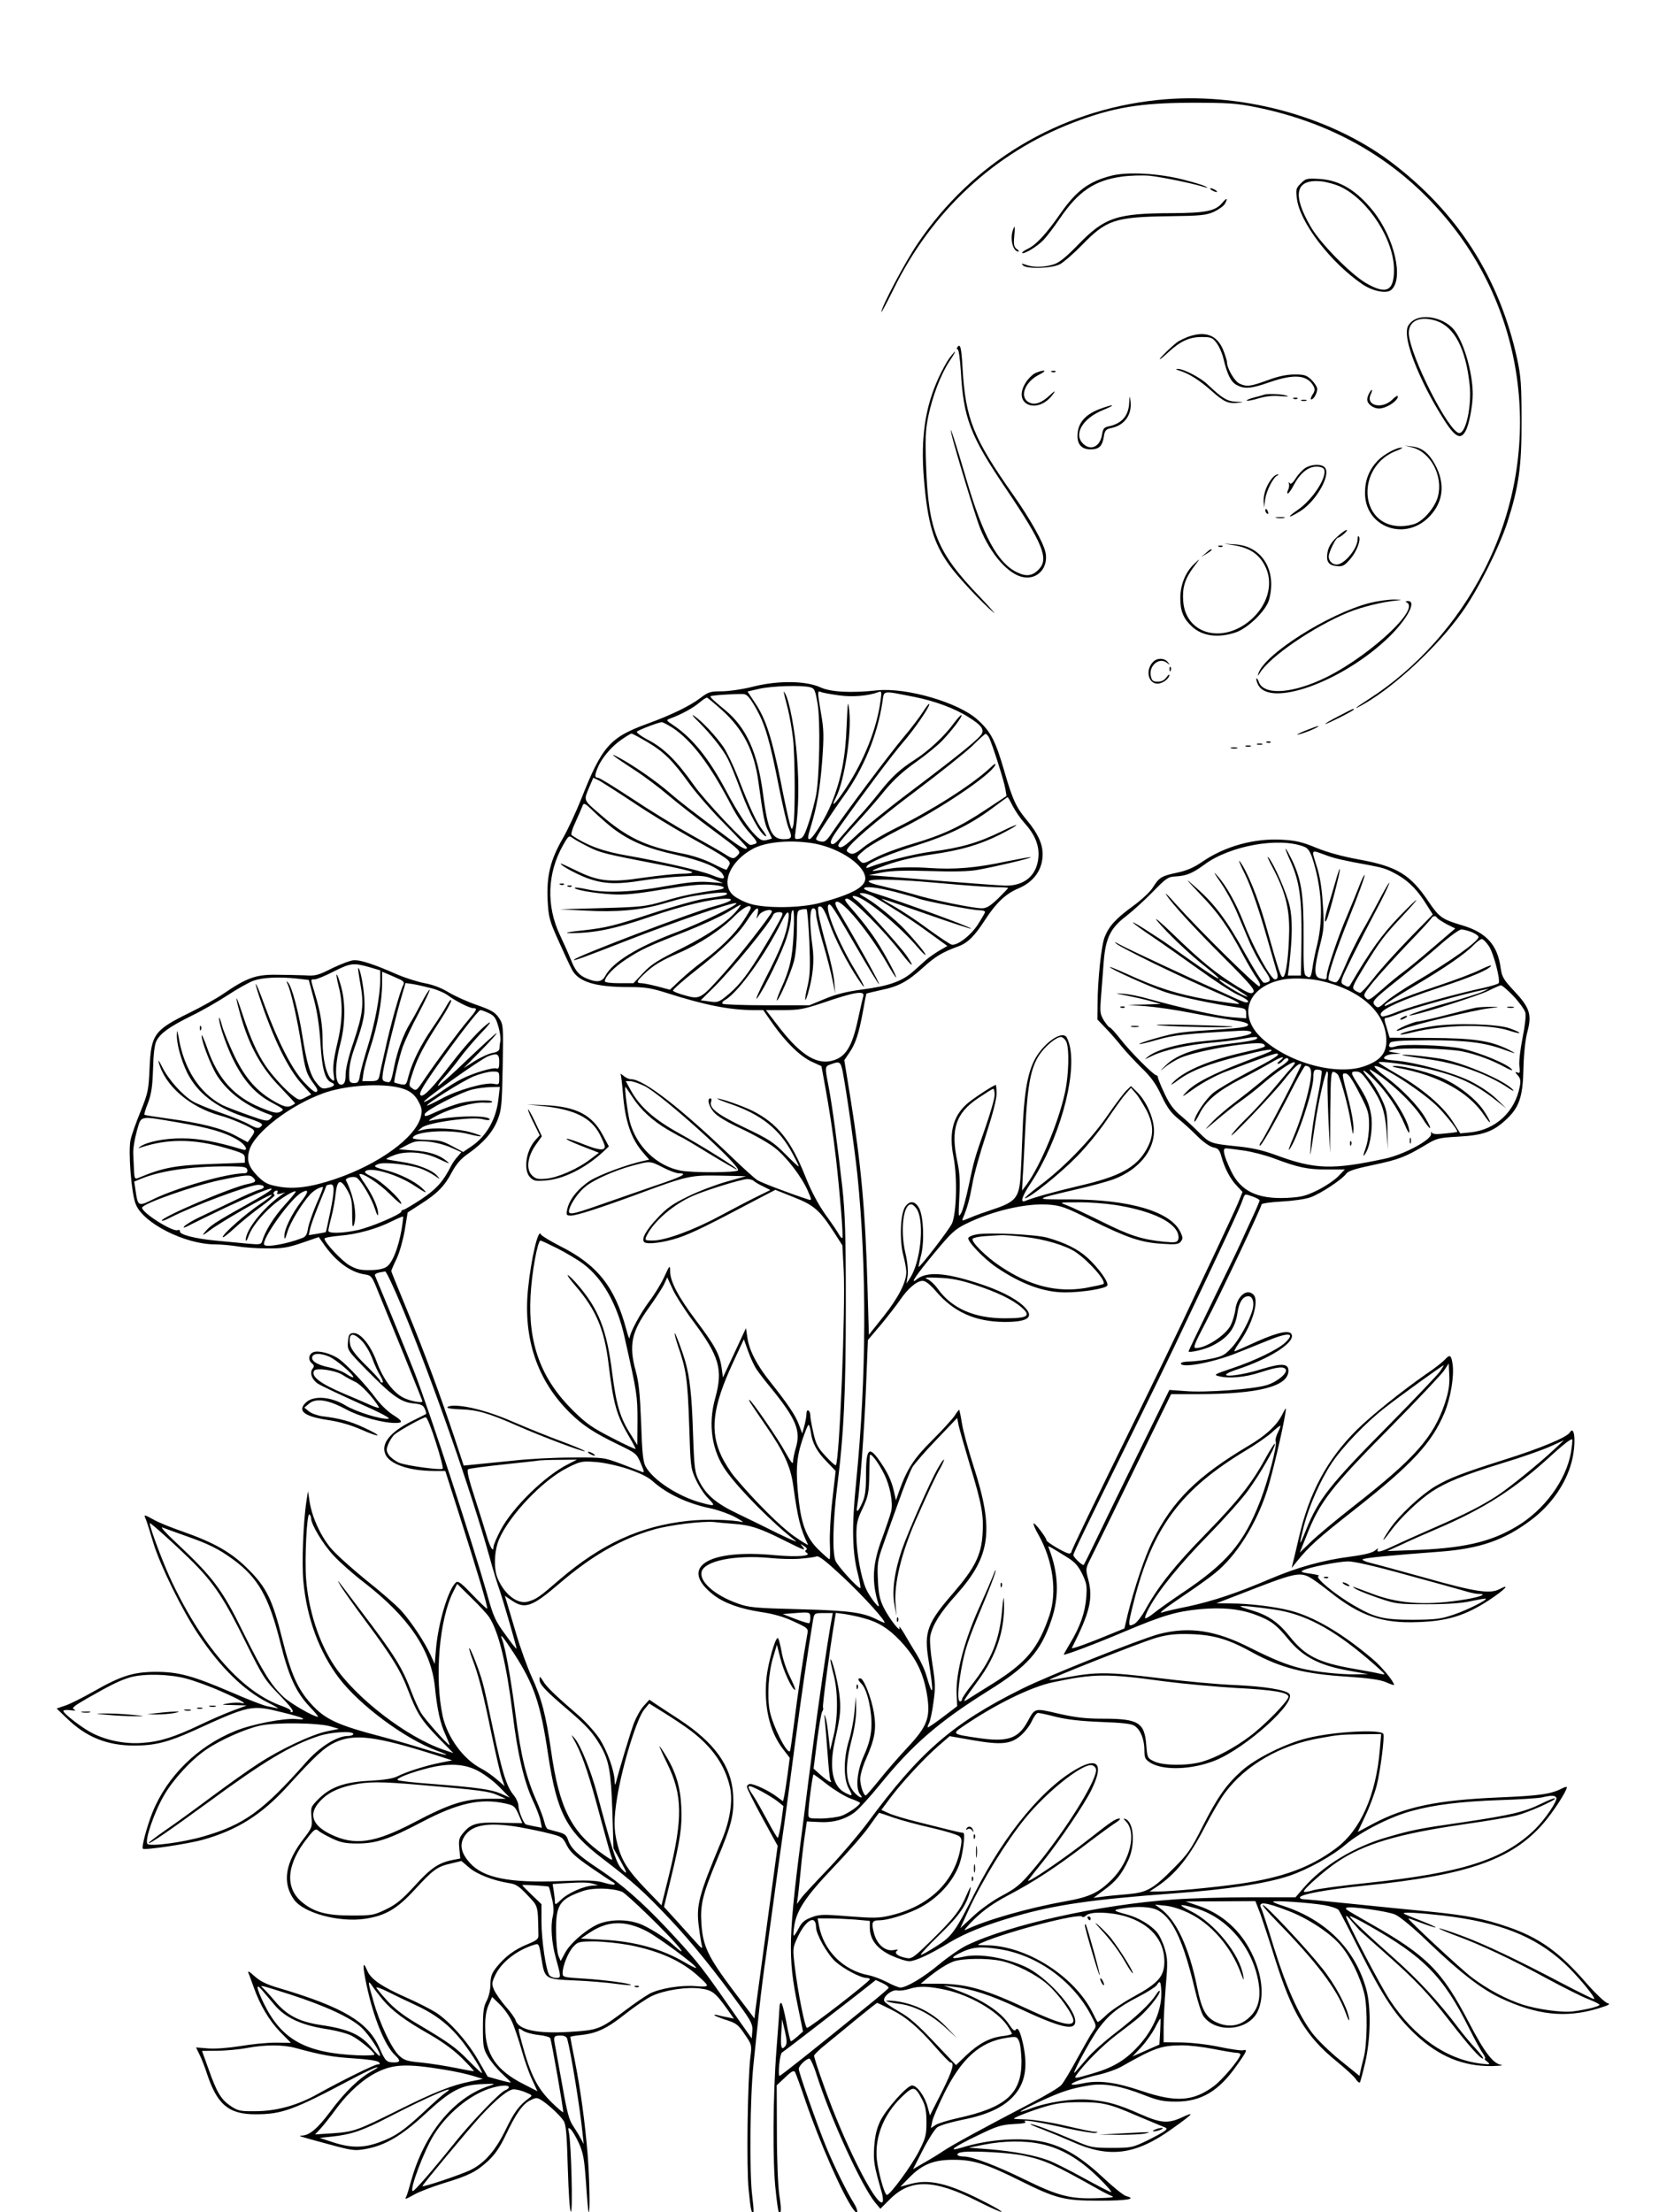 <?xml version="1.0" standalone="no"?>
<!DOCTYPE svg PUBLIC "-//W3C//DTD SVG 20010904//EN"
 "http://www.w3.org/TR/2001/REC-SVG-20010904/DTD/svg10.dtd">
<svg version="1.0" xmlns="http://www.w3.org/2000/svg"
 width="864pt" height="1152pt" viewBox="0 0 864 1152"
 preserveAspectRatio="xMidYMid meet">

<g transform="translate(0,1152) scale(0.1,-0.1)"
fill="#000000" stroke="none">
<path d="M6026 10999 c-512 -54 -962 -324 -1248 -749 -64 -94 -188 -329 -188
-355 0 -5 29 49 64 120 199 405 526 709 934 866 209 80 348 103 617 104 191 0
235 -3 335 -23 405 -82 737 -275 989 -576 431 -513 509 -1235 199 -1838 -140
-273 -350 -508 -597 -667 -80 -51 -92 -64 -26 -26 158 90 385 301 508 475 81
112 194 337 237 469 60 187 75 292 74 531 0 183 -3 230 -22 318 -93 427 -312
768 -660 1030 -323 242 -793 366 -1216 321z"/>
<path d="M5788 10605 c-117 -30 -181 -77 -264 -195 -74 -107 -128 -165 -170
-185 -19 -9 -33 -19 -31 -22 9 -9 82 35 113 69 17 18 55 68 84 111 96 140 179
197 320 217 41 6 107 8 145 5 61 -6 229 -40 290 -60 16 -5 17 -4 5 3 -8 6 -60
22 -115 36 -126 33 -293 43 -377 21z"/>
<path d="M6775 10565 c-25 -24 -27 -31 -21 -78 14 -123 173 -332 341 -447 53
-36 125 -51 150 -30 67 56 18 270 -93 410 -86 108 -174 161 -277 168 -69 4
-75 3 -100 -23z m210 -19 c144 -71 275 -276 275 -431 0 -112 -41 -131 -148
-68 -79 47 -236 206 -285 291 -99 169 -81 250 52 238 29 -3 77 -16 106 -30z"/>
<path d="M6310 10530 c8 -5 20 -10 25 -10 6 0 3 5 -5 10 -8 5 -19 10 -25 10
-5 0 -3 -5 5 -10z"/>
<path d="M6365 10463 c-35 -42 -86 -52 -260 -53 -288 -1 -351 -21 -489 -163
-69 -71 -101 -96 -132 -105 -51 -15 -104 -15 -141 -1 -23 8 -26 8 -15 -3 20
-20 149 -16 192 6 19 10 71 55 115 100 127 131 171 146 450 150 167 2 196 5
237 23 25 12 52 31 58 43 16 30 9 32 -15 3z"/>
<path d="M5276 10324 c-18 -46 -1 -114 28 -114 5 0 2 6 -9 13 -14 11 -17 23
-13 65 5 55 4 62 -6 36z"/>
<path d="M7353 9846 c-22 -20 -27 -31 -26 -66 3 -78 74 -250 168 -405 78 -131
110 -153 139 -97 18 35 36 132 36 191 -1 120 -51 283 -103 340 -56 60 -165 79
-214 37z m128 3 c94 -32 153 -145 173 -334 11 -108 -19 -250 -54 -250 -53 0
-258 404 -263 518 -2 67 58 94 144 66z"/>
<path d="M6187 9766 c-20 -8 -45 -20 -55 -27 -30 -22 -92 -83 -92 -89 0 -4 20
13 45 36 62 57 109 79 173 79 48 0 57 -3 77 -30 13 -16 29 -52 36 -80 20 -85
40 -125 70 -140 41 -22 75 -19 172 15 128 44 196 38 228 -21 8 -16 7 -26 -6
-45 -8 -13 -11 -24 -6 -24 13 0 31 33 31 55 0 9 -13 30 -29 46 -26 25 -37 29
-88 29 -41 0 -85 -9 -141 -30 -91 -33 -109 -35 -146 -18 -26 11 -66 80 -66
112 0 9 -10 40 -21 67 -33 75 -92 97 -182 65z"/>
<path d="M4985 9710 c-3 -5 -2 -10 3 -10 5 0 12 -51 16 -112 14 -247 48 -336
235 -613 192 -285 224 -364 172 -419 -34 -36 -66 -40 -115 -16 -100 48 -178
191 -265 490 -53 181 -90 294 -77 235 13 -63 128 -440 150 -495 56 -139 150
-244 228 -256 73 -12 129 51 113 129 -11 52 -79 173 -166 297 -210 298 -251
399 -266 663 -6 108 -12 133 -28 107z"/>
<path d="M4946 9657 c-14 -18 -41 -67 -59 -107 -69 -151 -92 -310 -76 -515 19
-236 50 -343 133 -458 43 -61 172 -198 231 -247 16 -14 -18 25 -76 86 -220
230 -264 340 -276 679 -5 139 -3 186 11 255 22 106 65 219 110 288 39 58 40
69 2 19z"/>
<path d="M6140 9591 c52 -16 107 -51 168 -105 67 -60 90 -70 143 -63 29 3 27
4 -12 5 -48 2 -73 17 -150 90 -37 36 -127 82 -156 81 -12 0 -10 -3 7 -8z"/>
<path d="M5388 9575 c-14 -8 -36 -30 -47 -49 -73 -117 70 -169 147 -53 10 14
3 11 -19 -10 -44 -41 -77 -53 -107 -40 -55 25 -28 106 48 145 26 13 36 22 25
22 -11 -1 -32 -7 -47 -15z"/>
<path d="M5478 9583 c7 -3 16 -2 19 1 4 3 -2 6 -13 5 -11 0 -14 -3 -6 -6z"/>
<path d="M7130 9471 c-16 -31 -12 -49 15 -67 16 -10 34 -14 54 -9 36 8 81 41
81 60 0 8 -12 1 -29 -16 -53 -52 -139 -32 -113 26 14 29 7 34 -8 6z"/>
<path d="M6585 9465 c-5 -2 -30 -9 -54 -15 -23 -6 -41 -14 -38 -16 3 -3 31 2
63 12 38 11 76 15 113 11 36 -3 47 -2 31 3 -26 8 -97 11 -115 5z"/>
<path d="M5881 9427 c-2 -71 -37 -112 -106 -127 -25 -5 -31 -12 -36 -45 -10
-62 -60 -84 -99 -45 -50 50 -1 132 105 175 72 29 58 33 -18 5 -69 -26 -107
-66 -114 -119 -8 -59 15 -91 66 -91 45 0 62 16 70 68 5 31 11 37 38 43 71 14
111 72 100 144 -4 27 -4 26 -6 -8z"/>
<path d="M6738 9443 c7 -3 16 -2 19 1 4 3 -2 6 -13 5 -11 0 -14 -3 -6 -6z"/>
<path d="M6778 9433 c6 -2 18 -2 25 0 6 3 1 5 -13 5 -14 0 -19 -2 -12 -5z"/>
<path d="M7355 9190 c96 -25 161 -148 134 -254 -13 -53 -70 -123 -116 -142
-18 -8 -53 -14 -78 -14 -220 0 -235 315 -19 394 21 8 32 15 24 15 -28 1 -95
-36 -127 -70 -42 -45 -64 -99 -64 -163 -3 -182 212 -260 339 -122 70 76 79
169 25 268 -32 59 -69 88 -120 93 l-38 5 40 -10z"/>
<path d="M6798 9083 c-14 -9 -37 -33 -50 -54 -15 -24 -26 -33 -31 -25 -6 7 -7
6 -4 -4 2 -8 0 -23 -5 -32 -5 -10 -5 -18 -1 -18 4 0 19 20 32 46 33 61 74 94
117 94 21 0 37 -6 40 -15 16 -41 -62 -160 -140 -212 -60 -41 -47 -44 17 -4 83
53 159 188 127 226 -16 20 -68 19 -102 -2z"/>
<path d="M6628 9033 c-29 -33 -48 -82 -47 -120 l2 -38 6 45 c7 46 42 115 64
124 7 3 8 5 1 5 -6 1 -18 -7 -26 -16z"/>
<path d="M6590 8861 c0 -6 4 -13 10 -16 6 -3 7 1 4 9 -7 18 -14 21 -14 7z"/>
<path d="M6648 8823 c12 -2 30 -2 40 0 9 3 -1 5 -23 4 -22 0 -30 -2 -17 -4z"/>
<path d="M6961 8722 c-27 -25 -42 -50 -47 -76 -9 -50 4 -70 48 -74 31 -3 40 2
72 39 33 39 56 102 42 116 -3 4 -6 -4 -6 -16 0 -48 -69 -131 -109 -131 -22 0
-41 19 -41 42 0 22 37 98 48 98 13 1 57 40 45 40 -7 0 -30 -17 -52 -38z"/>
<path d="M6425 8681 c88 -14 140 -52 170 -123 36 -87 3 -193 -81 -266 -148
-128 -340 -74 -352 98 -5 71 9 116 55 178 35 46 35 47 5 18 -48 -44 -75 -111
-75 -181 0 -66 15 -105 60 -147 54 -51 137 -62 229 -31 64 22 157 113 173 169
42 151 -35 280 -175 289 l-59 4 50 -8z"/>
<path d="M6348 8673 c7 -3 16 -2 19 1 4 3 -2 6 -13 5 -11 0 -14 -3 -6 -6z"/>
<path d="M6279 8639 l-24 -20 28 17 c15 9 27 18 27 20 0 8 -8 4 -31 -17z"/>
<path d="M7133 8380 c-216 -56 -547 -267 -579 -366 -5 -16 -4 -16 7 1 50 84
279 241 461 316 68 28 182 56 253 62 31 3 28 4 -15 5 -30 0 -87 -8 -127 -18z"/>
<path d="M7329 8381 c65 -41 -232 -305 -454 -403 -164 -73 -298 -76 -320 -7
-4 11 -9 18 -11 16 -3 -2 0 -16 7 -30 57 -126 443 13 683 246 95 93 145 187
99 187 -15 0 -15 -2 -4 -9z"/>
<path d="M6006 8074 c-42 -41 -27 -114 22 -114 27 0 62 26 62 46 0 4 -7 -2
-16 -14 -10 -14 -25 -22 -44 -22 -24 0 -31 5 -36 27 -14 55 43 104 84 71 15
-12 16 -11 3 5 -17 21 -54 22 -75 1z"/>
<path d="M6091 8034 c0 -11 3 -14 6 -6 3 7 2 16 -1 19 -3 4 -6 -2 -5 -13z"/>
<path d="M3925 7945 c-55 -14 -130 -25 -166 -25 -60 0 -70 -3 -113 -36 -53
-40 -151 -88 -275 -133 -195 -71 -236 -117 -345 -394 -26 -65 -68 -156 -95
-203 -65 -112 -85 -196 -79 -322 5 -90 9 -105 57 -212 28 -63 60 -131 70 -150
34 -63 121 -90 295 -90 85 0 116 -5 196 -30 197 -63 326 -89 450 -90 l55 0 50
-72 c68 -96 142 -169 203 -197 l50 -23 16 -87 c26 -142 44 -259 60 -396 20
-176 39 -406 33 -412 -3 -2 -11 6 -18 19 -6 12 -38 59 -70 103 -38 54 -73 119
-105 199 -74 187 -146 276 -274 341 -48 24 -166 66 -184 64 -6 0 26 -13 72
-29 155 -54 250 -129 316 -251 20 -36 36 -69 36 -73 0 -4 -31 25 -69 63 -62
63 -85 78 -215 140 -145 70 -185 102 -172 136 3 8 1 15 -4 15 -19 0 -10 -39
17 -71 18 -21 68 -52 148 -89 66 -31 143 -75 171 -98 61 -48 139 -150 171
-223 20 -46 21 -51 5 -46 -97 31 -246 88 -267 101 -14 9 -72 61 -128 115 -269
259 -465 411 -530 411 -11 0 -29 8 -40 18 -11 9 -18 13 -15 7 3 -5 8 -49 12
-97 11 -146 43 -240 107 -312 l30 -35 -28 -6 c-84 -18 -231 -72 -281 -104 -62
-41 -108 -98 -118 -149 -6 -29 -4 -32 19 -32 30 0 148 38 352 113 253 94 272
98 425 95 l135 -3 -103 -29 c-56 -16 -146 -50 -200 -77 -80 -39 -110 -60 -160
-114 -58 -62 -83 -107 -67 -123 14 -14 103 -3 180 23 71 24 152 64 426 209
l77 40 95 -38 c107 -42 136 -68 211 -184 l43 -67 7 -130 c10 -200 -22 -996
-41 -1015 -3 -3 -27 19 -53 47 -41 44 -51 63 -64 122 -9 39 -16 79 -16 90 0
11 -4 23 -10 26 -6 3 -10 -4 -10 -17 0 -13 -5 -41 -11 -63 l-11 -40 -18 48
c-19 50 -56 104 -150 223 -69 86 -109 164 -118 230 l-7 48 -60 -129 -60 -128
-7 52 c-10 69 -36 116 -134 246 -91 121 -134 202 -134 255 -1 34 -2 33 -30
-28 -16 -35 -50 -91 -76 -125 -50 -67 -103 -166 -105 -194 0 -10 -9 11 -18 47
-60 221 -151 335 -348 433 -50 26 -93 52 -96 59 -13 35 -51 -125 -67 -284 -26
-259 48 -477 218 -645 68 -67 127 -105 253 -166 91 -44 95 -47 116 -97 19 -45
20 -51 5 -44 -9 3 -57 22 -107 41 -89 33 -91 34 -255 33 -90 0 -227 -7 -305
-16 -77 -8 -167 -17 -200 -20 l-60 -6 -49 148 c-73 218 -152 433 -245 659 -45
110 -83 202 -83 205 -1 3 11 31 27 64 16 33 34 99 43 150 l15 92 68 44 c87 55
125 94 163 167 22 40 46 69 81 93 81 57 131 113 156 177 21 53 23 78 27 278 4
218 3 220 -20 255 -20 29 -39 40 -113 66 -50 17 -116 47 -148 66 -37 23 -81
40 -125 48 -37 7 -103 28 -147 47 -113 50 -183 73 -219 73 -17 0 -68 -19 -114
-41 -75 -38 -88 -42 -145 -38 -34 1 -102 3 -152 3 -103 1 -152 -17 -270 -98
-36 -25 -117 -70 -178 -100 -184 -90 -200 -113 -208 -286 -5 -118 -8 -131 -47
-228 -23 -56 -47 -123 -52 -148 -13 -59 4 -280 27 -335 39 -99 257 -209 413
-209 30 0 82 -5 115 -10 33 -6 103 -11 155 -11 81 -1 109 4 183 29 l87 30 22
-31 c62 -92 140 -151 215 -163 38 -6 39 -7 75 -97 21 -51 80 -197 133 -326 52
-129 95 -236 95 -238 0 -11 -60 0 -96 17 -56 27 -108 97 -142 188 -32 89 -87
155 -124 150 -19 -2 -23 -10 -26 -46 -3 -43 -2 -45 100 -149 129 -131 176
-165 240 -171 40 -4 52 -9 60 -28 6 -13 9 -25 7 -27 -2 -2 -35 -18 -73 -37
-116 -58 -164 -119 -138 -175 23 -50 123 -84 249 -85 l62 0 74 -232 c92 -288
149 -479 144 -485 -2 -2 -37 31 -76 72 -57 60 -75 74 -86 65 -39 -33 -91 -203
-104 -342 l-7 -83 -22 48 c-30 65 -100 172 -153 230 -24 27 -107 99 -184 160
-76 62 -161 138 -187 171 -52 65 -94 159 -106 239 l-8 52 -7 -45 c-18 -113
-26 -332 -17 -426 18 -192 83 -367 185 -502 107 -141 342 -316 509 -378 92
-34 52 -28 -73 11 -61 19 -155 46 -208 60 -234 61 -299 91 -371 170 -71 78
-106 155 -152 340 -51 205 -82 269 -179 365 -87 87 -176 137 -341 195 -58 20
-125 47 -149 61 -53 29 -53 29 -41 1 5 -12 22 -67 39 -123 35 -116 150 -350
233 -474 116 -174 238 -293 363 -356 39 -19 61 -33 50 -30 -11 2 -36 8 -54 11
-19 4 -103 36 -185 72 -203 87 -277 107 -396 107 -116 -1 -178 -20 -324 -103
-56 -32 -122 -65 -147 -73 l-44 -15 52 -50 c101 -99 211 -143 353 -143 106 0
176 18 305 76 296 135 304 137 461 98 115 -28 145 -42 77 -36 -64 6 -233 -27
-318 -62 -196 -79 -355 -236 -431 -424 -28 -70 -58 -181 -50 -189 8 -9 236 25
314 47 175 49 303 129 435 273 152 167 196 207 253 234 101 46 211 32 519 -65
l90 -29 -60 -12 c-73 -14 -178 -47 -225 -71 -23 -12 -70 -19 -140 -23 -133 -6
-207 -32 -269 -93 -43 -43 -43 -45 -39 -96 5 -50 3 -56 -37 -108 -100 -128
-117 -233 -54 -322 50 -70 235 -120 370 -100 107 16 168 52 261 154 94 102
115 118 187 134 l54 13 40 -34 c40 -35 126 -68 207 -81 37 -5 53 -16 97 -63
57 -60 54 -50 57 -207 1 -21 -7 -28 -58 -49 -66 -27 -115 -63 -160 -119 -25
-31 -31 -48 -32 -89 0 -31 -9 -66 -20 -87 -15 -28 -19 -55 -19 -140 0 -96 2
-109 27 -151 15 -25 47 -64 72 -87 25 -23 46 -44 46 -46 0 -2 -27 4 -60 13
l-60 17 -48 83 c-54 96 -150 205 -222 251 -27 17 -95 52 -152 77 -129 57 -186
96 -205 140 -25 60 -26 28 -3 -79 36 -168 96 -314 149 -362 28 -26 26 -36 -6
-36 -40 0 -47 7 -78 78 -59 133 -189 210 -518 308 -66 19 -100 35 -130 62 -29
26 -38 31 -33 17 5 -11 16 -43 26 -70 33 -95 82 -177 138 -235 l57 -58 -80 1
c-44 0 -127 -8 -184 -18 -64 -10 -130 -15 -168 -12 l-62 5 18 -37 c10 -20 26
-61 36 -91 54 -168 114 -220 255 -220 139 0 198 22 500 182 58 31 116 59 130
62 14 4 5 -4 -21 -18 -68 -37 -143 -109 -219 -212 -66 -88 -107 -123 -147
-125 -23 -1 -24 -1 135 -44 125 -34 138 -36 195 -26 102 18 189 69 312 183
133 123 187 151 295 155 74 3 75 3 35 -10 -183 -61 -336 -248 -404 -494 -11
-40 -22 -77 -26 -83 -9 -15 -2 -13 46 14 24 13 91 39 149 57 132 40 170 59
233 117 36 34 61 71 90 132 53 112 89 164 129 183 30 15 35 15 60 -1 37 -24
95 -78 113 -106 13 -19 17 -69 22 -245 4 -130 10 -224 16 -228 11 -6 2 351
-10 411 -6 27 -4 29 9 18 8 -7 28 -40 43 -73 23 -52 28 -82 37 -207 5 -81 11
-148 14 -151 8 -8 4 182 -6 304 -14 167 -36 328 -65 477 -14 69 -25 128 -25
131 0 2 26 7 58 10 82 9 134 34 232 112 47 37 108 78 135 91 67 31 179 48 251
39 63 -8 79 -20 143 -110 l33 -47 -33 7 c-19 3 -42 9 -51 11 -10 3 -18 3 -18
0 0 -2 24 -12 53 -22 64 -20 71 -26 111 -86 30 -44 32 -49 24 -110 -15 -122
-21 -579 -9 -692 10 -102 15 -126 25 -115 2 2 -1 38 -6 79 -16 123 -12 517 6
690 9 85 23 218 31 295 8 77 24 201 35 275 10 74 29 205 40 290 11 85 32 232
45 325 14 94 42 307 64 475 34 256 70 505 96 658 6 31 8 32 54 32 l48 0 -14
-77 c-19 -111 -59 -384 -88 -607 -14 -105 -36 -276 -49 -381 -82 -625 -85
-722 -30 -987 l26 -127 -28 -25 c-16 -14 -32 -26 -35 -26 -3 0 -14 45 -24 100
-10 55 -22 100 -27 100 -4 0 -8 -8 -8 -17 0 -10 -7 -110 -16 -223 -19 -247
-21 -596 -4 -740 6 -58 13 -107 16 -109 13 -13 14 16 3 86 -7 46 -13 179 -13
326 l-1 248 44 41 c34 33 45 38 52 27 4 -8 28 -73 52 -144 76 -223 196 -495
251 -570 26 -36 28 -8 3 32 -36 57 -101 189 -143 290 -46 111 -144 389 -144
409 0 17 38 53 55 54 6 0 24 -39 39 -88 74 -230 234 -577 304 -662 l27 -32 50
50 c107 107 229 104 453 -9 67 -34 125 -60 128 -57 3 3 -50 34 -118 67 -162
81 -259 103 -349 80 l-60 -16 47 48 c68 69 128 93 234 92 99 0 169 -22 345
-110 185 -92 228 -103 409 -103 144 0 200 9 141 24 -13 3 -69 48 -124 100
-111 103 -200 157 -302 181 -117 27 -288 16 -432 -29 -77 -23 -42 3 85 64 99
48 121 55 186 59 49 2 70 6 61 12 -21 14 57 2 212 -33 76 -16 145 -28 155 -25
15 4 14 5 -5 6 -13 0 -82 15 -155 32 -72 17 -161 31 -198 32 -38 1 -68 3 -68
4 0 7 106 47 170 65 54 16 103 21 175 21 117 0 155 -9 290 -68 55 -23 115 -48
134 -56 32 -12 32 -13 15 -27 -11 -8 -53 -31 -94 -51 -72 -34 -79 -36 -180
-36 -99 0 -110 2 -195 39 -119 51 -213 86 -228 85 -7 0 22 -13 63 -28 41 -16
111 -45 154 -64 193 -87 330 -69 521 68 108 77 121 91 55 61 -76 -36 -113 -33
-222 15 -115 51 -171 67 -268 75 -83 7 -217 -13 -303 -46 -85 -32 -63 -16 45
35 115 53 163 69 258 85 79 14 168 -2 294 -52 67 -26 95 -32 161 -32 130 0
222 54 315 187 55 77 59 87 32 80 -10 -2 -65 6 -122 18 -62 13 -143 22 -197
23 l-93 1 0 75 c0 41 5 138 11 215 11 124 10 147 -5 197 -9 31 -27 70 -41 86
-32 38 -96 76 -155 92 -74 20 -77 23 -30 31 87 15 160 10 196 -12 76 -46 129
-165 188 -414 14 -60 34 -121 44 -135 66 -90 233 -75 281 24 40 82 23 211 -44
331 -59 106 -151 183 -265 221 l-65 22 182 1 181 1 26 -67 c13 -38 48 -142 76
-233 89 -284 163 -407 323 -536 45 -37 89 -77 98 -91 9 -14 19 -21 22 -16 2 4
15 51 27 103 28 122 31 286 6 379 -57 209 -209 363 -433 436 -29 9 -53 19 -53
22 0 8 191 -5 267 -18 34 -6 67 -17 74 -25 6 -7 55 -101 109 -209 123 -244
188 -342 290 -438 123 -116 250 -168 400 -166 41 1 63 4 49 6 -43 7 -86 62
-169 221 -141 270 -218 348 -515 516 -134 77 -130 74 -123 81 10 11 214 -17
254 -35 25 -11 98 -71 180 -151 162 -154 267 -235 367 -283 192 -90 341 -106
510 -55 58 18 67 23 48 28 -13 4 -62 50 -111 106 -139 160 -244 235 -408 291
-126 43 -213 60 -402 79 -85 8 -266 26 -401 40 -135 14 -253 25 -262 25 -9 0
-17 4 -17 9 0 16 141 42 340 62 533 54 763 134 928 324 48 55 122 168 122 188
0 4 -12 1 -27 -7 -57 -29 -114 -37 -325 -46 -324 -14 -487 -48 -653 -135 l-84
-45 39 83 c22 45 49 117 60 160 19 76 42 255 34 268 -15 25 -256 12 -394 -22
-113 -27 -270 -105 -343 -170 -81 -72 -128 -140 -205 -292 -58 -116 -76 -142
-147 -213 -111 -112 -141 -129 -243 -138 -46 -4 -105 -9 -130 -13 l-47 -6 55
41 c62 45 91 81 126 155 38 82 29 200 -16 215 -11 4 -10 1 3 -12 58 -58 23
-206 -71 -302 -70 -70 -115 -92 -243 -115 -193 -34 -419 -99 -521 -149 -13 -6
9 19 47 57 51 49 100 83 175 123 134 70 254 149 408 267 67 51 137 102 155
113 17 11 25 20 17 20 -19 0 -42 -15 -150 -100 -140 -111 -348 -251 -324 -220
6 8 43 56 83 105 82 103 206 286 243 360 63 127 43 173 -55 124 -182 -93 -390
-340 -548 -652 -105 -208 -121 -230 -201 -281 -39 -25 -76 -46 -82 -46 -6 0
37 47 97 105 107 103 145 160 162 240 3 17 -5 4 -19 -28 -35 -84 -63 -121
-181 -237 -98 -96 -107 -102 -136 -96 -43 8 -65 26 -47 38 8 6 2 7 -18 3 -44
-8 -88 30 -103 90 -14 54 -9 65 27 65 42 0 126 25 197 58 105 50 192 144 224
242 18 57 29 157 17 156 -6 -1 -40 7 -76 16 -36 9 -111 28 -168 42 -56 14
-120 33 -142 43 l-40 18 50 67 c63 83 173 201 248 267 l58 50 120 -21 c150
-26 200 -21 253 27 21 19 46 52 56 75 10 22 24 40 31 40 7 0 50 -9 96 -21 57
-14 130 -22 233 -26 107 -4 157 -9 173 -20 31 -19 52 -71 52 -128 0 -40 4 -47
32 -65 69 -41 216 -36 338 13 161 66 426 305 384 347 -21 21 -130 38 -279 45
-88 3 -270 20 -405 37 -261 32 -323 32 -481 2 -45 -8 -83 -14 -84 -12 -5 5
455 187 543 215 58 18 98 24 162 24 139 -1 219 -22 350 -95 149 -81 271 -113
495 -127 116 -8 172 -16 203 -29 23 -10 42 -17 42 -14 0 17 -66 97 -112 135
-159 135 -308 222 -433 253 -80 20 -212 36 -305 36 l-75 1 130 50 c273 107
302 114 356 85 14 -7 61 -41 104 -75 158 -126 274 -166 460 -158 154 5 246 34
368 113 85 56 118 91 55 58 -49 -25 -125 -14 -383 59 -126 35 -254 70 -283 77
-30 7 -50 16 -45 20 8 7 136 20 406 40 205 16 332 60 470 164 105 78 182 189
212 303 24 93 17 197 -10 153 -15 -25 -155 -83 -336 -140 -227 -72 -289 -96
-366 -141 -74 -45 -186 -149 -235 -221 -47 -70 -44 -77 5 -10 51 69 146 159
213 204 78 51 166 86 369 149 94 28 204 67 245 85 l75 34 -60 -56 c-72 -67
-222 -189 -285 -231 -79 -52 -171 -99 -330 -168 -85 -37 -182 -81 -214 -96
-64 -31 -92 -37 -80 -16 4 6 -2 4 -13 -6 -15 -13 -54 -23 -129 -33 -146 -19
-275 -55 -419 -116 -178 -76 -297 -115 -425 -143 -64 -13 -125 -27 -135 -31
-29 -10 10 20 130 101 55 37 120 84 144 104 110 89 213 253 270 429 26 82 81
313 95 402 5 35 5 35 -19 -11 -28 -54 -84 -105 -170 -156 -272 -162 -398 -287
-504 -500 -38 -77 -93 -239 -128 -380 l-17 -73 -71 -29 c-115 -48 -207 -81
-203 -73 94 185 111 257 86 355 -15 57 -15 58 14 115 16 31 116 236 223 455
l194 397 133 0 c321 0 478 40 478 122 0 38 -35 40 -137 9 -148 -46 -264 -46
-126 -1 162 54 290 134 281 177 -6 29 -64 19 -180 -32 -56 -26 -109 -49 -117
-52 -7 -3 3 17 23 45 68 95 105 219 74 250 -34 34 -84 -6 -94 -75 -3 -27 -15
-65 -25 -85 -26 -51 -128 -118 -180 -118 -17 0 -11 17 50 133 74 141 291 600
291 615 0 5 46 12 103 15 58 3 124 12 152 22 53 19 165 93 187 124 9 13 50 26
142 45 132 28 165 41 271 104 56 34 66 37 170 43 128 7 180 25 248 88 69 64
88 118 91 269 2 79 10 151 21 191 23 88 12 124 -70 211 -56 60 -63 72 -70 121
-16 118 -75 183 -199 220 -105 31 -121 42 -175 122 -96 143 -165 185 -363 221
-88 16 -164 37 -223 61 -72 30 -107 38 -175 42 -145 9 -299 -33 -416 -113 -48
-33 -84 -48 -136 -59 -80 -17 -91 -24 -125 -78 -13 -21 -59 -64 -102 -95 -89
-65 -124 -103 -147 -159 -18 -40 -38 -227 -38 -355 l-1 -77 46 -48 c25 -26 61
-68 81 -93 20 -25 66 -74 102 -110 51 -49 76 -84 105 -146 29 -61 49 -89 87
-120 27 -21 71 -62 99 -90 31 -31 64 -54 83 -59 27 -5 33 -13 43 -48 16 -59
46 -117 81 -153 l29 -31 -24 -59 c-14 -33 -69 -151 -122 -264 -54 -113 -130
-275 -170 -360 -40 -85 -141 -294 -225 -465 -235 -478 -350 -717 -350 -726 0
-5 -6 -9 -12 -9 -18 0 -118 59 -118 69 0 13 -61 93 -67 88 -3 -3 8 -30 25 -59
76 -135 98 -297 58 -418 -58 -172 -119 -246 -292 -355 -60 -37 -120 -75 -134
-84 -31 -20 -27 -14 55 99 94 128 137 258 134 400 -2 45 -3 39 -10 -33 -14
-160 -55 -260 -160 -393 -27 -34 -49 -67 -49 -73 0 -6 -4 -11 -10 -11 -14 0
-12 61 5 160 19 108 34 153 110 335 35 83 66 164 69 180 4 17 -2 8 -12 -20
-11 -27 -40 -95 -65 -150 -84 -183 -131 -360 -125 -471 l3 -59 -75 -57 c-41
-31 -76 -55 -78 -53 -2 2 1 12 7 23 5 10 16 57 22 105 11 75 11 101 -5 200
-11 69 -15 128 -11 148 13 60 52 122 135 214 180 201 198 336 90 670 -27 84
-54 183 -60 221 -6 38 -13 70 -14 72 -2 2 -13 -12 -24 -30 -12 -18 -64 -75
-116 -127 -96 -95 -132 -150 -173 -265 l-17 -49 -11 49 c-13 56 -34 100 -78
162 -53 74 -67 57 -67 -86 0 -74 -5 -107 -20 -139 -23 -51 -33 -55 -25 -10 13
80 36 383 45 610 l10 249 69 81 c37 45 82 103 99 128 40 59 87 99 117 99 15 0
38 -18 70 -55 91 -107 204 -158 355 -159 129 -1 161 27 98 85 -45 41 -126 82
-239 118 -171 55 -264 60 -316 18 -37 -29 -2 23 90 134 91 110 111 128 168
156 138 68 313 108 428 100 67 -5 89 -13 225 -81 187 -92 257 -116 366 -123
72 -5 88 -3 99 11 12 15 12 22 -2 51 -51 106 -264 169 -576 169 -191 0 -192
-1 29 51 80 18 170 43 200 54 129 49 210 147 210 252 0 65 -40 156 -90 204
l-30 29 -25 -24 c-13 -13 -57 -71 -97 -129 -86 -125 -227 -271 -352 -364 -49
-37 -84 -67 -78 -67 23 0 182 127 267 214 50 50 122 138 160 195 39 57 82 118
98 135 l27 31 26 -30 c14 -16 38 -56 55 -87 39 -77 39 -135 -1 -205 -53 -93
-140 -140 -348 -188 -132 -31 -238 -61 -283 -79 -28 -12 -17 24 30 94 145 220
239 552 202 714 -5 21 -14 43 -19 48 -30 30 -126 -43 -167 -127 -36 -73 -53
-181 -60 -375 -3 -91 -8 -198 -11 -238 -8 -98 -28 -122 -137 -158 -45 -15
-102 -35 -126 -46 -41 -17 -43 -17 -36 -1 23 54 35 99 49 177 8 48 40 163 71
256 34 105 55 185 55 214 0 25 -2 46 -4 46 -11 0 -124 -74 -152 -100 -72 -65
-93 -151 -68 -276 20 -103 16 -287 -8 -345 -14 -31 -168 -232 -174 -226 -1 1
4 27 12 57 19 70 14 202 -9 248 -21 39 -50 42 -74 6 -24 -38 -29 -172 -9 -250
9 -34 16 -73 16 -88 0 -53 -41 -133 -117 -229 l-78 -98 -7 243 c-11 398 -33
642 -89 990 l-32 197 27 40 c32 46 50 102 71 219 8 46 16 86 17 88 2 1 35 9
75 18 93 19 139 44 221 118 63 57 99 79 181 109 52 19 86 53 144 143 57 87
107 133 172 160 80 34 125 98 125 178 0 54 -26 109 -79 173 -59 70 -77 108
-122 264 -46 157 -70 202 -139 264 -99 89 -368 167 -520 152 -138 -15 -243 -9
-296 15 -76 35 -220 37 -349 5z m295 -4 c22 -6 26 -15 38 -86 15 -90 10 -368
-7 -471 -6 -33 -23 -99 -38 -145 -24 -72 -32 -85 -52 -87 -23 -4 -24 -2 -17
45 15 109 18 236 7 378 -10 139 -40 299 -63 335 -10 16 -11 21 16 -85 8 -33
20 -100 26 -150 11 -102 12 -417 1 -455 -7 -24 -8 -23 -19 15 -6 22 -28 121
-47 220 -45 222 -77 322 -131 402 l-41 62 61 14 c64 15 223 20 266 8z m149
-42 c71 -10 154 -3 209 18 13 5 14 -1 8 -45 -19 -144 -85 -311 -181 -457 -55
-83 -83 -109 -51 -47 44 86 82 334 69 451 -7 60 -8 52 -14 -84 -6 -160 -28
-271 -77 -395 -32 -80 -100 -190 -117 -190 -10 0 -8 15 7 63 32 105 48 193 60
346 9 127 9 161 -6 245 -20 120 -20 120 1 112 9 -4 50 -11 92 -17z m397 -9
c104 -21 207 -59 279 -105 62 -39 78 -59 70 -82 -7 -23 -108 -105 -373 -305
-117 -88 -244 -191 -283 -229 -53 -50 -76 -66 -87 -60 -16 9 -8 19 118 157 30
33 85 96 121 141 46 55 96 100 160 145 52 37 112 86 135 110 55 58 108 128
101 134 -2 3 -21 -17 -40 -43 -47 -65 -131 -143 -201 -188 -78 -50 -120 -88
-185 -170 -30 -38 -78 -95 -106 -125 -27 -30 -69 -78 -92 -105 -31 -37 -45
-47 -54 -38 -8 8 3 31 45 89 113 160 278 380 328 437 59 68 138 183 138 200 0
7 -14 -10 -32 -38 -17 -27 -63 -88 -103 -135 -74 -88 -309 -402 -371 -495 -29
-44 -39 -51 -59 -47 -14 2 -25 8 -25 13 0 11 76 128 147 227 101 140 172 314
198 482 11 68 -9 65 171 30z m-829 -58 c48 -86 71 -163 119 -407 20 -99 42
-195 50 -214 22 -53 19 -61 -25 -61 -62 0 -82 45 -107 234 -28 217 -87 347
-197 438 -63 52 -77 65 -77 72 0 5 118 13 170 12 20 -1 33 -15 67 -74z m-178
-9 c112 -101 169 -213 191 -376 25 -182 32 -218 51 -254 10 -20 19 -38 19 -39
0 -1 -12 -5 -26 -8 -21 -6 -33 -1 -56 21 -41 39 -95 119 -158 238 -89 167
-174 272 -274 339 -38 25 -38 26 -14 35 59 22 117 54 149 81 19 16 37 28 41
27 4 -1 39 -30 77 -64z m-256 -93 c101 -68 194 -190 308 -409 24 -46 65 -108
92 -137 37 -41 44 -53 31 -58 -9 -3 -20 -6 -26 -6 -20 0 -237 230 -294 311
-89 126 -154 191 -235 234 -39 20 -67 41 -62 45 9 9 113 49 129 49 6 1 31 -13
57 -29z m-132 -74 c88 -52 133 -97 222 -221 36 -49 117 -142 181 -206 64 -65
116 -120 116 -123 0 -15 -28 -2 -84 40 -208 155 -258 193 -319 246 -76 65
-185 140 -262 182 -63 33 -36 12 80 -64 50 -32 128 -91 175 -131 47 -40 152
-122 233 -182 142 -105 147 -110 131 -128 -22 -24 -27 -24 -72 5 -20 13 -100
58 -177 101 -77 43 -214 127 -304 187 -90 59 -169 108 -177 108 -18 0 -18 12
0 55 22 51 74 111 125 145 24 17 47 30 50 30 4 0 41 -20 82 -44z m1779 25 c16
-30 80 -230 86 -270 l6 -36 -109 -72 c-136 -90 -223 -131 -383 -178 -69 -20
-154 -52 -190 -71 -63 -33 -65 -34 -83 -15 -18 18 -17 19 25 55 23 20 108 69
187 109 203 101 465 277 493 331 7 14 -3 9 -28 -15 -93 -86 -295 -215 -484
-309 -69 -34 -146 -80 -173 -102 -34 -28 -53 -38 -67 -33 -11 4 -20 11 -20 16
0 23 145 149 361 311 129 97 261 203 294 235 33 33 63 60 67 61 4 1 12 -7 18
-17z m-1850 -341 c80 -54 208 -132 285 -175 211 -118 225 -128 212 -151 -5
-10 -11 -21 -13 -23 -2 -2 -34 12 -71 31 -43 22 -102 42 -158 53 -193 37 -291
84 -429 204 -92 80 -88 68 -52 154 l16 37 33 -16 c17 -10 97 -61 177 -114z
m1974 -17 c14 -27 41 -66 60 -87 56 -62 79 -118 74 -180 -8 -95 -72 -149 -172
-148 -28 1 -166 11 -306 22 -140 12 -289 24 -330 27 l-75 6 70 14 c50 9 121
11 250 7 118 -4 202 -2 245 6 91 16 282 61 278 66 -3 2 -57 -8 -122 -21 -164
-35 -272 -44 -408 -35 -64 5 -145 4 -180 0 -35 -5 -81 -11 -103 -15 -25 -3 -3
8 60 30 67 24 147 43 240 56 153 22 249 51 353 103 110 56 115 69 7 16 -121
-59 -211 -85 -365 -105 -95 -13 -245 -51 -326 -82 -13 -5 -15 -3 -9 7 12 20
118 64 265 110 156 49 272 105 385 189 44 33 81 60 82 60 2 1 14 -20 27 -46z
m-2080 -118 c90 -67 179 -104 325 -136 134 -30 223 -66 245 -102 17 -27 2 -28
-60 -3 -57 23 -262 70 -434 100 -129 22 -211 52 -293 107 -5 4 4 35 21 70 16
35 32 73 36 83 6 17 13 14 59 -31 29 -28 74 -67 101 -88z m-129 -95 c61 -31
86 -37 365 -91 91 -17 169 -35 174 -40 6 -5 -16 -9 -52 -9 -35 0 -126 -10
-204 -21 -171 -26 -233 -19 -350 39 -43 21 -78 37 -78 35 0 -12 105 -67 159
-83 76 -24 145 -25 266 -5 50 8 142 18 205 21 102 6 121 4 165 -14 l50 -21
-75 6 c-57 4 -111 -2 -225 -22 -167 -31 -314 -37 -408 -16 -32 7 -61 11 -63 8
-10 -9 101 -29 191 -34 70 -4 128 2 265 25 127 21 195 28 248 25 75 -5 95 -19
40 -27 -128 -18 -192 -32 -281 -59 -96 -28 -115 -30 -322 -36 l-220 -6 135 -7
c159 -9 284 2 400 35 121 35 135 38 235 52 50 7 94 9 99 5 10 -10 -9 -15 -114
-30 -41 -6 -170 -42 -285 -80 -183 -60 -228 -71 -340 -84 -72 -7 -110 -14 -85
-15 126 -2 234 19 426 85 172 59 320 94 397 94 48 0 21 -17 -65 -40 -113 -30
-709 -257 -728 -277 -10 -11 49 11 275 99 249 97 551 201 569 195 17 -6 -185
-104 -304 -149 -209 -78 -340 -158 -379 -232 -16 -30 -44 -33 -94 -12 -42 17
-61 40 -85 101 -11 28 -36 84 -56 126 -72 153 -66 322 16 467 29 51 31 53 52
37 11 -8 48 -29 81 -45z m1160 20 c129 -19 263 -101 280 -172 13 -51 -55 -92
-235 -140 -100 -27 -281 -29 -362 -5 -31 9 -70 29 -87 43 -71 59 -20 180 102
245 65 34 184 46 302 29z m2566 -19 c20 -7 31 -23 43 -58 49 -149 59 -310 27
-447 -11 -44 -23 -102 -26 -128 -8 -50 -11 -54 -34 -39 -11 7 -13 47 -12 200
1 216 -10 295 -58 398 -17 34 -32 63 -35 63 -3 0 8 -28 24 -63 48 -107 60
-193 58 -407 l-3 -190 -34 0 -34 0 7 53 c17 148 18 243 2 311 -17 70 -80 215
-110 251 -10 11 1 -14 23 -55 63 -119 86 -207 85 -325 -2 -128 -16 -237 -31
-242 -12 -4 -18 11 -93 277 -39 137 -98 281 -134 325 -9 11 4 -20 29 -70 27
-55 66 -166 101 -285 31 -107 60 -207 64 -222 8 -25 4 -38 -10 -38 -21 0 -111
162 -160 288 -39 102 -91 195 -136 247 -28 32 -25 25 14 -32 27 -39 62 -104
80 -145 17 -40 47 -110 66 -156 19 -46 54 -110 76 -144 33 -47 39 -63 28 -69
-7 -5 -19 -8 -27 -6 -7 1 -50 69 -96 151 -95 173 -158 257 -253 341 -65 58
-65 57 20 -33 93 -96 145 -170 223 -317 26 -49 59 -104 72 -122 15 -21 19 -34
12 -39 -11 -6 -304 282 -438 431 -34 39 -56 60 -48 47 30 -48 147 -175 305
-333 135 -135 160 -165 149 -176 -11 -11 -25 -5 -85 31 -110 68 -185 129 -327
266 -71 69 -111 102 -88 74 53 -64 172 -177 258 -244 112 -89 64 -67 -82 37
-76 54 -149 106 -163 114 -14 9 -51 33 -82 53 -97 61 -65 31 45 -43 56 -38
165 -115 242 -170 77 -56 166 -114 197 -129 54 -25 73 -42 47 -42 -6 0 -41 14
-77 31 -37 17 -82 38 -99 45 -83 36 -452 208 -483 226 -26 15 -30 15 -15 3 11
-10 97 -54 190 -100 156 -75 211 -101 394 -181 35 -15 59 -30 53 -32 -5 -1
-79 9 -164 23 -157 28 -262 61 -423 135 -47 21 -85 37 -85 34 0 -9 211 -104
288 -130 70 -24 256 -63 370 -79 47 -6 52 -9 52 -32 l0 -26 -77 6 c-73 6 -261
48 -433 96 -41 12 -100 24 -130 26 -49 4 -47 3 20 -10 41 -8 98 -21 125 -29
l50 -14 -85 -3 -85 -2 95 -7 c52 -4 154 -19 225 -33 72 -14 169 -31 218 -38
57 -8 87 -16 87 -25 0 -13 -39 -18 -225 -30 -55 -3 -122 -10 -150 -15 -62 -11
-197 -51 -191 -56 2 -2 43 8 92 22 84 25 151 32 443 48 26 1 46 -3 48 -9 5
-14 -78 -30 -232 -44 -138 -12 -259 -45 -306 -82 -22 -18 -21 -17 16 1 62 32
188 60 310 71 61 5 135 14 164 20 69 13 88 13 75 0 -6 -6 -65 -17 -132 -24
-177 -21 -278 -54 -339 -112 -33 -32 -36 -36 -9 -14 21 18 60 41 85 52 97 41
411 92 433 70 14 -14 12 -15 -122 -46 -174 -41 -303 -97 -356 -158 -10 -11 1
-6 26 13 69 52 157 87 328 130 136 34 177 40 161 25 -2 -2 -64 -27 -138 -55
-167 -64 -258 -111 -302 -157 -30 -31 -24 -29 41 18 43 30 113 68 160 86 227
86 266 99 273 95 12 -7 -14 -24 -161 -101 -72 -38 -149 -84 -172 -102 -40 -32
-100 -121 -100 -149 0 -8 12 8 26 37 34 69 95 120 216 183 56 28 126 67 157
85 53 32 84 39 45 9 -10 -8 -14 -15 -8 -15 6 0 17 7 24 15 14 17 30 20 30 6 0
-5 -17 -20 -37 -33 -21 -12 -67 -48 -103 -79 -36 -30 -99 -80 -140 -111 -41
-31 -95 -77 -120 -104 -43 -45 -42 -45 25 12 39 33 95 78 125 99 30 21 82 61
115 90 114 98 214 153 147 80 -15 -16 -57 -66 -94 -110 -37 -44 -94 -107 -128
-140 -34 -33 -71 -73 -83 -90 -38 -54 206 200 268 278 55 70 81 94 92 84 4 -5
-194 -386 -208 -402 -5 -5 -9 -14 -9 -19 0 -22 79 116 184 322 26 50 51 92 54
92 27 -1 35 -20 28 -69 -10 -73 -51 -212 -91 -306 -19 -44 -28 -71 -20 -61 41
54 125 308 125 377 0 32 4 39 19 39 11 0 22 -3 24 -7 3 -5 -7 -71 -23 -148
-15 -77 -30 -178 -33 -225 -6 -92 -7 -98 23 103 17 114 52 267 61 267 5 0 6
-12 4 -27 -3 -16 -1 -111 3 -213 l9 -185 1 213 c2 192 4 213 18 210 9 -2 20
-10 24 -18 18 -36 54 -171 65 -245 11 -69 13 -73 14 -34 1 26 -10 89 -23 140
-40 157 -39 149 -18 149 13 0 33 -28 70 -100 48 -92 52 -106 52 -169 0 -38 -7
-88 -15 -111 -18 -52 -19 -63 0 -30 24 44 36 141 25 198 -10 55 -23 85 -70
159 -36 56 -37 63 -9 63 24 0 34 -9 78 -73 56 -82 74 -134 82 -237 l7 -95 -2
100 c-1 89 -4 107 -32 165 -17 36 -45 82 -63 102 -51 58 -35 57 24 -2 65 -64
127 -156 161 -237 13 -32 24 -49 24 -38 0 52 -82 187 -169 279 -42 44 -48 55
-26 41 94 -56 214 -170 262 -247 43 -69 58 -70 17 -1 -37 64 -123 153 -208
216 -37 28 -63 53 -57 55 31 10 262 -140 337 -220 47 -50 99 -117 93 -122 -2
-2 -32 -6 -66 -9 -44 -5 -63 -3 -67 6 -3 6 -4 3 -3 -8 3 -30 -142 -108 -241
-129 -275 -59 -365 -56 -570 20 -66 24 -123 37 -195 44 -144 15 -146 16 -203
73 -29 29 -73 70 -99 91 -34 29 -56 59 -81 113 -19 40 -34 78 -34 83 0 6 -3
10 -7 10 -14 0 -138 124 -187 188 -27 34 -52 62 -57 62 -4 0 -17 16 -30 36
-20 33 -21 44 -15 122 4 48 10 130 14 183 10 126 36 177 118 239 32 25 94 81
136 124 71 73 81 80 120 82 57 3 88 16 151 62 132 98 387 144 518 93z m119
-46 c39 -15 98 -28 215 -49 69 -13 92 -19 130 -39 68 -34 116 -78 163 -150
l44 -69 -53 -54 c-119 -120 -212 -222 -262 -286 -29 -37 -57 -67 -63 -68 -5 0
-18 6 -28 13 -17 12 -13 21 49 123 82 133 101 159 190 254 111 119 108 126 -5
10 -92 -95 -154 -181 -258 -359 -6 -11 -12 -12 -29 -2 -19 9 -20 15 -12 39 11
31 89 187 176 352 34 63 64 126 68 140 4 14 -15 -18 -43 -70 -27 -52 -72 -135
-100 -183 -27 -49 -67 -129 -87 -178 -34 -79 -40 -89 -59 -83 -12 4 -23 8 -26
11 -11 10 36 151 111 337 44 109 78 203 76 209 -1 5 -15 -21 -29 -59 -15 -38
-43 -107 -63 -154 -44 -101 -105 -281 -105 -310 0 -22 -3 -23 -37 -14 -30 8
-30 50 1 171 21 83 23 102 15 215 -5 85 -15 147 -33 201 -27 88 -32 83 54 52z
m-2000 -145 c118 -11 243 -20 278 -20 34 0 62 -2 62 -4 0 -3 -24 -27 -52 -55
-41 -39 -60 -51 -85 -51 -44 0 -262 44 -358 74 -45 13 -116 31 -158 41 -174
39 -22 46 313 15z m-250 -44 c52 -14 107 -29 122 -35 37 -14 282 -61 318 -61
17 0 30 -4 30 -9 0 -5 -18 -35 -39 -68 -37 -55 -99 -103 -132 -103 -8 0 -63
37 -124 81 -60 45 -141 98 -180 120 -38 21 -67 39 -63 39 4 0 109 -36 234 -80
125 -44 229 -78 232 -76 5 6 -355 138 -505 185 -29 9 -53 19 -53 24 0 14 65 7
160 -17z m-113 -24 c62 -34 199 -121 268 -172 39 -28 81 -59 94 -68 l25 -18
-45 -26 c-24 -15 -53 -35 -64 -45 -11 -10 -41 -37 -66 -59 -59 -54 -130 -79
-270 -97 -82 -11 -137 -25 -194 -49 l-80 -33 -222 0 c-122 0 -225 4 -230 8 -4
5 1 13 12 19 67 36 212 237 298 413 28 58 41 57 32 0 -10 -73 -40 -148 -115
-294 -38 -75 -60 -124 -47 -109 34 41 133 244 156 322 12 37 21 83 21 102 0
19 4 34 10 34 5 0 7 -48 3 -122 -6 -127 -20 -187 -67 -290 -14 -32 -23 -58
-20 -58 10 0 74 146 89 205 9 34 15 102 15 161 0 96 1 102 22 107 12 3 25 4
29 2 3 -3 10 -78 14 -167 5 -133 4 -176 -9 -232 -18 -74 -16 -100 2 -39 26 90
34 169 23 247 -16 115 -15 196 4 196 10 0 15 -10 15 -29 0 -16 16 -85 36 -153
20 -67 42 -154 50 -193 l14 -70 -5 60 c-2 33 -20 116 -40 185 -20 69 -38 145
-42 169 -5 37 -4 43 11 40 11 -3 26 -32 45 -85 28 -81 94 -210 151 -294 46
-69 36 -39 -16 47 -86 141 -160 321 -139 341 10 10 23 -10 148 -225 61 -106
113 -190 115 -188 4 4 -101 195 -191 347 -36 60 -43 78 -31 82 30 11 169 -157
258 -311 26 -46 50 -83 52 -83 8 0 -56 120 -101 190 -25 39 -74 104 -110 145
-58 66 -63 75 -43 75 26 0 194 -168 281 -282 57 -75 76 -84 28 -14 -38 54
-235 272 -262 289 -28 18 -23 28 8 16 64 -24 228 -162 312 -262 23 -27 41 -44
41 -39 0 9 -54 74 -110 134 -49 51 -146 130 -195 159 -41 24 -46 29 -25 28 14
0 39 -8 57 -17z m-699 -60 c-43 -61 -151 -137 -295 -209 -125 -62 -161 -84
-203 -129 l-51 -54 -75 0 c-44 0 -74 4 -74 10 0 24 49 74 110 114 78 51 111
67 311 145 85 34 183 79 219 101 76 46 75 46 58 22z m62 0 c0 -5 -17 -35 -39
-68 -44 -67 -116 -138 -211 -210 -36 -26 -89 -71 -118 -98 l-53 -50 -64 17
c-35 9 -73 17 -84 17 -29 0 -26 11 12 46 50 48 87 70 183 112 109 47 221 121
289 191 45 45 85 66 85 43z m36 -29 l-7 -28 16 23 c15 20 65 32 65 15 0 -13
-170 -232 -253 -324 -118 -132 -122 -134 -198 -113 -33 9 -62 20 -64 25 -3 4
45 47 107 96 153 120 232 196 280 271 43 66 64 80 54 35z m127 -10 c-10 -26
-61 -114 -128 -223 -64 -102 -106 -153 -167 -201 -35 -28 -43 -30 -84 -24
l-45 6 63 62 c100 98 298 340 315 384 3 7 16 13 29 13 18 0 22 -4 17 -17z
m3412 -13 c4 -6 26 -20 50 -33 l44 -22 -117 -100 c-64 -55 -134 -113 -157
-129 -22 -16 -71 -56 -108 -89 -63 -55 -70 -59 -84 -44 -15 15 -11 22 40 85
31 38 110 124 174 192 65 67 122 129 126 136 9 16 23 18 32 4z m180 -74 c19
-8 35 -19 35 -25 0 -23 -143 -125 -330 -235 -63 -37 -132 -83 -153 -103 -36
-32 -41 -34 -55 -20 -21 21 -14 29 128 142 63 50 157 128 208 173 51 45 102
82 113 82 11 0 35 -7 54 -14z m89 -73 c25 -37 61 -176 51 -193 -3 -4 -40 -16
-82 -25 -147 -32 -369 -94 -443 -123 -41 -17 -78 -28 -82 -25 -38 22 65 74
307 153 158 52 247 90 260 110 4 6 -19 -2 -52 -18 -32 -17 -133 -55 -223 -85
-139 -46 -195 -68 -274 -105 -5 -3 -6 1 -2 7 4 6 71 49 149 95 161 95 268 169
312 215 17 17 36 31 42 31 7 0 24 -17 37 -37z m-5832 -109 l58 -17 0 -52 c0
-79 -28 -228 -65 -345 -18 -58 -36 -124 -40 -147 -6 -37 -10 -43 -31 -43 -18
0 -24 6 -25 23 -3 55 5 97 28 162 47 133 56 175 50 260 -5 72 -24 162 -32 153
-1 -1 4 -39 12 -83 19 -105 13 -155 -36 -302 -25 -72 -41 -140 -41 -167 0 -34
-5 -48 -16 -53 -40 -15 -45 85 -12 210 27 103 28 219 3 305 -23 79 -31 75 -11
-6 23 -86 20 -185 -9 -303 -17 -72 -22 -115 -18 -148 6 -42 5 -45 -10 -32 -27
21 -47 107 -47 197 0 88 -10 150 -41 253 -23 77 -23 71 0 71 10 0 54 18 97 40
89 45 104 47 186 24z m160 -64 c21 -10 25 -17 18 -30 -16 -29 -68 -214 -94
-336 -15 -65 -29 -129 -31 -141 -5 -19 -12 -23 -47 -23 l-41 0 6 43 c3 24 20
83 36 133 36 107 61 243 61 330 l0 64 33 -14 c17 -7 44 -19 59 -26z m-535 4
l61 -7 26 -98 c18 -66 29 -141 35 -231 8 -135 24 -192 57 -205 23 -9 16 -21
-18 -28 -28 -7 -36 -4 -59 25 -32 38 -51 100 -74 244 -19 124 -56 262 -75 279
-10 10 -10 8 -2 -8 17 -35 52 -189 72 -320 20 -130 26 -148 66 -202 17 -23 21
-34 12 -39 -7 -5 -32 15 -66 52 -62 67 -134 209 -203 396 -44 122 -64 156 -30
52 73 -221 151 -380 223 -459 l49 -54 -31 -16 c-29 -15 -32 -15 -58 4 -41 29
-115 110 -151 164 -42 63 -77 140 -117 262 -39 119 -44 113 -9 -11 44 -152
107 -266 202 -363 45 -47 81 -86 80 -87 -33 -24 -48 -23 -104 8 -94 53 -154
120 -212 239 -27 57 -57 129 -65 159 -8 30 -15 48 -15 39 -2 -32 41 -155 81
-232 54 -103 112 -166 194 -209 63 -34 66 -36 45 -47 -18 -10 -35 -7 -103 21
-138 56 -224 151 -279 311 -16 45 -29 74 -29 64 0 -32 49 -159 81 -209 57 -88
151 -158 273 -202 18 -6 18 -8 4 -22 -15 -15 -25 -13 -117 20 -56 20 -116 43
-134 52 -117 61 -199 188 -226 349 -8 43 -9 45 -10 15 -1 -46 22 -130 53 -194
52 -106 149 -182 295 -231 97 -32 106 -38 88 -53 -11 -10 -24 -7 -60 13 -25
14 -91 41 -147 60 -56 19 -122 46 -145 59 -55 33 -127 113 -160 179 -14 29
-23 41 -19 27 32 -124 162 -236 323 -280 50 -13 148 -55 168 -71 10 -9 9 -16
-7 -39 l-20 -28 -63 34 c-73 39 -181 66 -352 89 -66 9 -122 18 -123 20 -2 2 6
30 19 62 17 46 23 83 26 176 2 79 8 128 18 147 21 40 67 73 182 130 54 26 139
75 188 107 50 33 111 67 135 76 49 17 132 21 227 11z m5323 -10 c215 -46 350
-167 350 -314 0 -64 -31 -102 -108 -130 -143 -55 -399 13 -540 143 -131 121
-74 274 115 307 46 8 129 5 183 -6z m-439 -39 c40 -25 70 -45 66 -45 -22 0
-166 89 -145 90 3 0 39 -20 79 -45z m-4181 -2 c30 -8 69 -25 85 -38 40 -29
110 -65 130 -65 23 0 19 -8 -28 -64 -47 -55 -159 -206 -222 -299 -47 -70 -47
-70 -70 -53 -17 12 -17 16 5 82 25 77 56 136 142 269 32 49 58 96 58 105 -1 8
-11 -3 -23 -25 -12 -23 -46 -76 -75 -118 -62 -90 -105 -178 -124 -249 -12 -48
-13 -49 -42 -44 -16 4 -31 7 -32 9 -5 5 25 133 44 187 11 30 47 108 82 173 34
65 60 120 58 123 -3 2 -22 -28 -43 -68 -21 -40 -48 -89 -60 -108 -33 -54 -64
-137 -81 -219 -18 -90 -19 -91 -45 -84 -19 5 -20 11 -14 52 7 48 70 305 100
404 l17 58 41 -6 c23 -4 67 -14 97 -22z m5632 -40 c30 -32 58 -71 62 -86 4
-17 -2 -70 -15 -134 -12 -60 -19 -122 -16 -145 4 -33 3 -39 -11 -33 -13 5 -13
2 2 -14 14 -16 17 -29 11 -58 -24 -132 -126 -227 -259 -240 l-51 -5 -40 63
c-50 79 -159 172 -286 244 -54 31 -99 59 -99 62 0 10 145 -9 250 -32 163 -37
252 -78 365 -168 l50 -39 -53 51 c-31 30 -87 67 -135 91 -91 45 -284 98 -390
107 -55 5 -65 8 -56 19 6 8 28 15 48 15 l36 2 -35 6 c-33 6 -34 7 -10 14 45
13 292 7 365 -8 77 -16 156 -46 224 -83 24 -13 40 -19 36 -13 -16 27 -169 91
-265 111 -83 17 -301 25 -338 12 -33 -11 -46 -5 -33 17 7 10 53 13 202 14 194
0 290 -12 389 -48 69 -25 74 -25 25 0 -94 46 -181 59 -409 60 l-209 1 -13 45
c-17 54 -17 59 -2 59 6 0 40 12 75 26 60 24 345 103 423 118 l35 7 -35 -16
c-19 -9 -99 -34 -178 -56 -123 -34 -247 -77 -187 -65 73 14 350 103 395 126
30 15 60 28 66 29 6 1 36 -25 66 -56z m-3386 0 c-3 -10 -15 -63 -27 -118 -32
-152 -68 -206 -146 -221 -80 -15 -164 43 -274 188 l-60 78 92 0 c81 0 106 5
208 39 160 55 216 64 207 34z m-1950 -89 c28 -13 37 -26 49 -68 9 -29 13 -63
11 -77 -3 -13 -5 -31 -5 -40 -1 -11 -13 -18 -35 -22 -19 -3 -61 -22 -93 -42
l-58 -37 90 91 c49 50 86 91 81 91 -4 0 -73 -63 -154 -140 -80 -77 -148 -137
-151 -135 -2 3 11 22 31 43 19 20 56 66 83 102 26 36 78 96 114 134 37 38 53
60 36 49 -41 -28 -118 -112 -192 -208 -103 -134 -150 -182 -163 -168 -9 8 8
39 71 130 114 162 230 313 241 313 6 0 25 -7 44 -16z m3006 -146 c18 -33 15
-178 -7 -273 -34 -154 -128 -377 -198 -473 l-24 -32 3 67 c3 38 9 154 14 260
11 223 29 314 73 380 32 47 88 93 113 93 7 0 19 -10 26 -22z m-2952 -108 c0
-29 -3 -38 -14 -34 -18 7 -119 -23 -181 -54 -27 -13 -81 -47 -118 -74 -38 -27
-73 -48 -79 -46 -12 4 293 221 333 237 48 19 59 14 59 -29z m1789 -52 c20
-104 60 -386 76 -533 50 -490 48 -1058 -6 -1600 -24 -236 -21 -366 9 -482 10
-40 16 -73 12 -73 -13 0 -120 117 -129 143 -17 43 -13 205 8 377 36 284 46
500 46 960 0 357 -4 477 -18 605 -23 206 -53 430 -72 529 -20 102 -20 103 13
114 45 17 50 14 61 -40z m-1789 -33 c0 -33 -1 -34 -29 -29 -44 9 -185 -31
-269 -76 -41 -22 -76 -39 -78 -37 -7 7 187 129 243 152 32 13 75 24 96 25 36
0 37 -1 37 -35z m758 -41 c88 -44 496 -411 486 -438 -5 -13 -234 -14 -299 -2
-124 24 -230 125 -265 255 -11 42 -29 181 -23 181 1 0 18 -24 36 -52 43 -67
105 -124 185 -171 35 -20 65 -37 67 -37 3 0 68 -38 144 -85 77 -47 144 -85
148 -85 14 1 -181 123 -301 189 -128 71 -202 136 -249 220 l-28 51 23 0 c13 0
47 -12 76 -26z m-1297 -4 c65 -12 98 -34 122 -83 15 -30 16 -43 8 -75 -30
-108 -219 -245 -446 -322 -125 -42 -213 -54 -295 -39 -55 10 -71 18 -107 53
-49 50 -60 83 -44 138 28 91 211 232 385 295 104 38 273 52 377 33z m535 -61
c-11 -105 -61 -194 -140 -248 l-44 -30 -58 31 c-49 27 -68 31 -131 32 -40 1
-73 5 -73 9 0 35 186 49 292 21 79 -20 86 -12 8 10 -66 19 -197 26 -245 13
l-30 -7 22 18 c30 26 263 59 316 44 20 -6 37 -6 37 -2 0 24 -188 21 -310 -6
-14 -3 1 9 32 25 74 40 199 74 253 69 24 -1 41 0 38 5 -7 12 -106 8 -168 -8
-33 -9 -88 -29 -123 -45 -54 -25 -63 -27 -60 -12 4 20 184 113 250 129 24 6
65 11 92 12 l49 1 -7 -61z m2584 19 c0 -18 -21 -91 -46 -163 -59 -169 -61
-175 -89 -309 -13 -62 -30 -127 -39 -142 -15 -27 -15 -23 -10 81 5 81 2 129
-10 185 -36 170 -10 252 109 332 39 26 73 48 78 48 4 0 7 -15 7 -32z m-4253
-143 c163 -28 243 -51 309 -90 43 -25 62 -62 27 -51 -136 41 -227 58 -313 58
-92 1 -185 -18 -220 -43 -12 -9 -11 -10 5 -4 138 46 277 45 440 -3 91 -26 100
-31 100 -53 l0 -24 -165 -6 c-198 -7 -261 -19 -392 -74 -15 -6 -18 -1 -20 36
-1 24 -3 64 -4 89 -2 25 7 78 18 118 25 86 8 82 215 47z m1422 -131 l54 -24
-20 -23 c-11 -12 -26 -33 -33 -47 -42 -83 -77 -122 -156 -175 -46 -30 -88 -55
-93 -55 -6 0 -11 -4 -11 -9 0 -14 -159 -82 -229 -97 -80 -17 -151 -18 -151 -3
0 6 7 39 16 72 9 34 19 89 22 122 9 74 26 79 62 15 21 -38 24 -58 24 -124 0
-58 2 -72 9 -55 18 49 0 152 -41 232 -7 13 42 25 57 13 26 -20 79 -112 94
-162 11 -33 16 -41 16 -24 1 31 -28 96 -69 156 -18 25 -30 47 -28 49 11 12
101 -46 156 -101 34 -34 62 -58 62 -52 0 21 -103 117 -150 139 -38 18 -46 25
-34 32 35 20 172 -23 255 -79 60 -40 72 -43 35 -9 -37 34 -114 72 -182 90 -69
18 -74 22 -42 34 30 11 158 -3 218 -24 23 -8 56 -25 73 -37 31 -21 31 -21 14
-1 -27 31 -105 61 -188 73 -40 6 -74 12 -77 14 -2 2 17 12 42 21 60 23 154 16
222 -16 67 -31 72 -33 49 -14 -37 31 -89 48 -169 54 l-79 6 44 23 c38 20 53
22 109 17 36 -3 89 -17 119 -31z m4126 -15 c43 -6 114 -24 159 -41 128 -48
175 -58 275 -58 l95 0 -35 -36 c-18 -19 -67 -52 -107 -72 -64 -31 -86 -36
-160 -40 -153 -7 -241 35 -291 141 -38 80 -46 117 -27 117 8 0 49 -5 91 -11z
m-3021 -89 c32 -17 69 -30 82 -30 50 0 18 -17 -129 -66 -84 -29 -210 -73 -282
-98 -151 -53 -169 -56 -160 -23 11 37 52 94 88 121 46 36 157 84 241 106 93
25 91 25 160 -10z m-2166 -12 c2 -13 -3 -18 -18 -18 -88 0 -349 -75 -470 -134
-80 -40 -82 -39 -94 45 l-7 46 39 16 c109 44 280 66 477 63 58 -1 70 -4 73
-18z m30 -40 c19 -19 14 -25 -25 -33 -83 -15 -464 -178 -450 -192 3 -2 22 5
43 16 120 62 413 171 459 171 35 0 39 -17 7 -25 -15 -3 -77 -30 -138 -60 -60
-29 -140 -67 -176 -84 -36 -17 -72 -39 -79 -48 -9 -10 5 -6 36 11 28 14 111
55 185 90 249 116 313 130 128 26 -200 -112 -215 -122 -248 -165 -8 -11 5 -3
30 16 52 41 318 194 325 187 3 -3 -26 -25 -63 -50 -74 -50 -192 -154 -192
-170 0 -6 27 15 60 45 33 31 96 82 140 114 44 32 76 59 70 61 -12 4 -3 22 11
22 6 0 7 -5 3 -11 -4 -8 1 -9 17 -5 l24 7 -25 -18 c-91 -65 -181 -179 -180
-230 1 -10 7 -1 14 19 16 45 62 104 124 159 45 40 122 86 122 73 0 -3 -27 -36
-60 -72 -54 -60 -99 -132 -115 -186 -5 -17 -12 -18 -78 -12 -39 4 -115 11
-167 16 -105 10 -186 31 -183 48 2 6 -4 9 -12 6 -26 -10 -185 90 -185 117 0
20 266 114 408 144 136 28 154 29 170 13z m2608 -18 c5 -5 27 -18 48 -28 l38
-19 -73 -36 c-41 -20 -128 -66 -194 -101 -131 -71 -281 -126 -344 -126 -45 0
-46 1 -29 33 38 71 136 155 235 199 65 29 252 87 284 88 14 0 29 -4 35 -10z
m-2206 -161 c-12 -57 -22 -104 -23 -105 -1 -1 -22 -5 -46 -9 l-43 -7 7 33 c4
19 25 76 46 128 22 53 39 96 39 97 0 2 8 4 18 6 25 5 26 -25 2 -143z m-71 44
c-21 -49 -41 -107 -45 -130 -5 -33 -12 -44 -33 -51 -77 -30 -186 -49 -195 -34
-16 26 138 242 195 272 38 21 38 5 -1 -45 -49 -63 -90 -146 -89 -182 0 -22 4
-17 16 22 14 48 73 145 117 194 19 21 49 39 68 40 3 1 -11 -38 -33 -86z m4878
35 c18 -7 33 -15 33 -19 0 -4 -18 -47 -41 -96 -22 -48 -50 -108 -61 -133 -11
-25 -76 -159 -144 -298 -68 -140 -124 -256 -124 -259 0 -10 86 10 121 28 86
43 122 91 134 174 8 54 28 85 56 85 22 0 32 -29 23 -67 -14 -56 -66 -153 -107
-198 -37 -41 -50 -48 -107 -60 -36 -8 -86 -14 -112 -15 -27 0 -48 -4 -48 -10
0 -25 151 1 275 48 44 17 118 47 165 66 120 50 160 48 103 -6 -39 -36 -156
-93 -275 -133 -92 -31 -99 -34 -72 -41 53 -14 138 -7 219 20 87 28 120 32 131
15 11 -19 -44 -65 -99 -82 -68 -21 -318 -40 -424 -31 l-83 6 -161 -328 c-89
-181 -188 -385 -221 -454 -33 -69 -62 -127 -64 -129 -6 -6 -54 40 -54 51 0 10
52 118 318 658 85 173 176 360 202 415 265 557 352 743 364 783 9 26 9 26 53
10z m-717 -43 c169 -27 286 -77 319 -136 8 -14 11 -34 7 -44 -6 -15 -15 -17
-77 -11 -114 12 -176 32 -324 106 -77 38 -158 76 -180 84 -40 15 -39 15 60 15
55 1 143 -6 195 -14z m-1031 -29 c35 -74 14 -267 -38 -349 l-20 -31 6 42 c3
26 -1 73 -12 118 -28 121 -10 260 33 252 9 -2 23 -16 31 -32z m-2688 -101
c-17 -95 -48 -173 -78 -192 -16 -11 -47 -17 -86 -17 -50 -1 -71 4 -109 26 -41
25 -128 118 -128 138 0 5 35 11 78 15 91 7 195 36 272 75 30 15 57 26 59 25 2
-2 -2 -34 -8 -70z m812 -96 c45 -23 106 -59 135 -81 101 -76 177 -210 215
-383 65 -289 67 -304 67 -432 l-1 -128 -34 55 c-55 85 -75 153 -96 315 -29
233 -70 337 -184 469 -22 25 -44 46 -48 46 -5 0 14 -26 41 -57 106 -123 150
-228 171 -403 26 -213 41 -267 105 -377 20 -34 36 -64 36 -68 0 -3 -55 22
-122 57 -104 53 -136 76 -204 143 -166 164 -234 348 -221 595 6 122 37 290 52
290 3 0 42 -18 88 -41z m-805 -316 c157 -379 358 -955 452 -1293 17 -63 40
-137 50 -165 19 -54 90 -298 90 -310 0 -5 -26 28 -58 73 -53 72 -63 94 -96
214 -79 276 -295 937 -376 1148 -38 97 -137 340 -207 507 -4 10 12 16 53 22 6
0 47 -88 92 -196z m1511 -62 c138 -185 157 -252 116 -401 -39 -138 -18 -277
58 -382 71 -99 245 -274 362 -363 11 -9 -29 9 -90 38 -60 30 -154 76 -208 102
-115 54 -168 99 -204 169 -25 48 -27 62 -34 256 -6 194 -17 290 -40 370 -18
62 -52 151 -55 147 -2 -2 5 -30 16 -63 44 -126 51 -176 59 -409 7 -222 8 -232
35 -290 15 -33 43 -77 64 -97 40 -42 38 -43 -34 -24 -120 32 -253 118 -292
190 -13 25 -18 71 -23 226 -6 151 -12 212 -28 270 -37 135 -23 204 69 331 33
46 68 100 78 120 l17 37 28 -61 c15 -33 63 -108 106 -166z m1466 189 c116 -38
196 -76 245 -118 52 -45 33 -57 -88 -57 -157 0 -274 51 -347 152 -16 23 -41
46 -55 52 -20 9 -7 10 60 7 61 -2 113 -12 185 -36z m-3191 -292 c18 -18 43
-60 55 -93 12 -33 32 -75 43 -92 11 -18 15 -33 9 -33 -6 0 -11 4 -11 9 0 5
-34 42 -75 82 -52 51 -77 84 -81 106 -11 61 12 69 60 21z m2057 -150 c12 -18
48 -65 80 -103 124 -154 149 -214 125 -300 -9 -29 -16 -64 -16 -77 0 -16 -12
-1 -40 50 -38 70 -177 272 -187 272 -6 0 -1 -8 84 -132 96 -139 130 -214 144
-313 24 -174 37 -225 77 -309 3 -5 -30 15 -72 44 -69 48 -206 184 -311 310
-21 25 -52 74 -68 108 -61 130 -46 256 59 483 l58 125 22 -62 c12 -34 32 -77
45 -96z m-1671 -379 c23 -72 39 -133 36 -137 -10 -9 -189 15 -228 31 -20 9
-44 27 -53 40 -14 22 -14 29 -2 59 8 18 22 40 32 48 26 22 148 89 162 90 7 0
30 -58 53 -131z m2780 -114 c63 -205 74 -267 67 -366 -7 -108 -41 -175 -152
-304 -135 -155 -153 -203 -130 -345 29 -180 26 -210 -9 -90 -8 31 -32 82 -52
115 -21 33 -50 83 -66 110 -17 28 -27 41 -24 30 10 -35 -53 46 -82 104 -21 44
-27 73 -30 146 -4 82 -1 100 26 176 16 46 53 149 82 229 28 80 61 161 72 180
12 19 69 85 127 145 l106 111 8 -41 c5 -22 31 -112 57 -200z m-827 166 c7 -55
31 -100 83 -153 l46 -48 -17 -150 c-10 -82 -15 -186 -13 -230 2 -44 1 -80 -2
-80 -3 0 -28 22 -56 49 -61 59 -89 127 -104 256 -17 150 -13 220 17 312 15 46
30 83 34 83 3 0 9 -17 12 -39z m2432 -1 c-9 -17 -14 -38 -11 -47 8 -20 -39
-200 -80 -307 -86 -223 -175 -327 -414 -486 -52 -35 -114 -79 -138 -98 -23
-19 -45 -32 -48 -29 -3 3 6 28 21 55 51 93 160 227 310 380 82 84 176 189 207
233 64 89 138 219 138 240 0 8 -23 -26 -50 -76 -70 -129 -144 -222 -313 -395
-158 -161 -244 -270 -308 -385 -23 -43 -49 -76 -64 -83 -32 -15 -32 -9 0 118
98 387 245 584 587 789 47 28 106 69 130 90 23 22 44 38 46 36 2 -2 -4 -17
-13 -35z m1526 -107 c-27 -144 -139 -296 -281 -381 -140 -84 -282 -116 -560
-125 l-115 -4 75 34 c41 20 122 55 180 80 248 106 406 207 594 379 64 59 112
96 114 88 2 -7 -2 -39 -7 -71z m-3577 -108 c31 -61 48 -149 37 -196 -5 -19
-25 -79 -45 -134 -53 -139 -58 -232 -20 -351 10 -33 -46 38 -66 83 -26 59 -50
191 -50 278 0 61 5 84 33 141 28 61 32 80 34 164 1 52 2 102 3 110 1 21 42
-31 74 -95z m-1644 51 c-120 -59 -291 -226 -353 -344 -20 -38 -37 -78 -37 -88
0 -30 -17 -3 -33 51 -8 28 -36 117 -62 198 -35 107 -45 151 -37 156 7 4 90 15
185 25 94 10 179 19 187 21 8 1 56 3 105 3 l90 1 -45 -23z m309 -25 c64 -22
106 -42 131 -65 73 -65 180 -116 302 -141 37 -8 94 -28 126 -45 31 -17 48 -28
37 -26 -58 13 -192 16 -283 6 -249 -27 -450 -120 -667 -305 -106 -92 -122
-103 -165 -115 -54 -16 -122 36 -158 120 -22 51 -18 145 7 204 55 127 228 308
355 372 67 34 75 36 146 31 44 -3 113 -18 169 -36z m-1649 -257 c0 -32 62
-135 116 -193 31 -34 102 -97 158 -140 234 -181 351 -353 371 -546 12 -119 28
-191 55 -248 14 -32 24 -56 21 -55 -16 8 -130 137 -149 169 -12 20 -33 66 -47
103 -51 135 -87 193 -272 436 -48 64 -96 127 -106 140 -10 14 -8 7 5 -15 13
-23 73 -107 133 -188 137 -184 183 -259 223 -366 44 -114 67 -150 156 -242
l77 -78 -53 18 c-191 66 -455 269 -567 437 -79 118 -135 289 -147 453 -8 104
4 343 17 335 5 -3 9 -12 9 -20z m2197 -29 c90 -6 141 -23 266 -86 108 -54 116
-57 96 -32 -13 15 -12 15 8 2 14 -8 18 -16 12 -20 -8 -4 -7 -9 2 -15 28 -17
-49 -23 -161 -13 -357 35 -509 -64 -322 -208 56 -42 137 -71 248 -88 62 -9
118 -25 168 -49 72 -33 76 -36 71 -63 -23 -128 -50 -311 -71 -478 -9 -71 -18
-132 -20 -134 -16 -16 -89 131 -105 208 -15 77 -7 204 19 286 l18 60 18 -70
c17 -69 62 -165 77 -165 4 0 -8 30 -26 66 -19 37 -39 97 -45 135 -7 38 -15 69
-20 69 -13 0 -50 -131 -58 -205 -15 -148 15 -281 85 -372 l36 -47 -12 -91 c-7
-50 -15 -101 -18 -113 l-5 -22 -34 25 c-40 30 -112 64 -136 65 -10 0 -18 -7
-18 -15 0 -8 36 -81 80 -161 l80 -146 -55 -406 c-30 -224 -58 -426 -61 -450
l-5 -43 -115 152 c-127 170 -153 225 -161 339 -7 101 6 155 81 335 77 182 90
238 84 341 -9 148 -97 270 -282 391 -56 36 -113 74 -128 84 l-26 18 -30 -33
c-17 -19 -39 -59 -51 -90 -18 -48 -78 -248 -94 -311 -3 -14 -5 -10 -6 11 -2
55 -39 158 -79 220 -22 33 -70 87 -108 120 -126 109 -167 149 -185 179 -17 27
-19 28 -19 8 0 -25 30 -57 156 -164 92 -79 122 -113 162 -181 44 -77 54 -134
61 -338 l6 -195 39 -70 c30 -55 33 -66 16 -50 -38 34 -48 62 -142 410 -30 111
-83 244 -113 280 -23 28 -23 26 5 -25 37 -72 70 -170 129 -393 27 -100 52
-191 57 -201 6 -16 -1 -13 -37 12 -172 118 -236 242 -279 545 -27 187 -50 275
-101 385 -22 48 -60 152 -83 232 -24 80 -46 155 -50 168 l-7 22 37 -25 c68
-46 106 -32 245 87 170 146 322 234 494 283 83 24 255 45 315 39 14 -2 58 -6
97 -9z m-2810 -202 c109 -110 164 -193 275 -420 88 -177 98 -193 174 -270 53
-55 76 -84 67 -88 -8 -2 -12 -1 -9 4 4 5 -15 16 -40 25 -207 70 -412 299 -578
647 -43 89 -116 283 -116 307 0 8 148 -126 227 -205z m-43 140 c123 -43 174
-68 253 -126 127 -94 183 -192 242 -427 44 -179 82 -261 153 -337 28 -29 48
-53 44 -53 -23 0 -139 67 -178 102 -65 61 -107 128 -209 333 -112 229 -158
290 -354 474 -50 46 -81 81 -70 77 11 -4 65 -24 119 -43z m4593 -112 c41 -25
58 -45 79 -87 23 -48 26 -63 21 -122 -5 -77 -32 -153 -82 -236 -19 -32 -35
-60 -35 -62 0 -7 174 59 315 119 199 84 270 105 391 117 120 11 212 2 296 -30
77 -29 106 -51 168 -127 74 -90 160 -135 310 -162 l105 -19 -72 -1 c-77 -1
-201 13 -273 30 -78 19 -145 46 -271 109 -180 91 -315 111 -472 71 -98 -26
-581 -218 -718 -287 -359 -179 -529 -327 -801 -696 -48 -64 -140 -172 -205
-240 -65 -68 -129 -136 -141 -153 l-22 -30 5 35 c3 19 9 82 15 140 5 58 15
139 21 180 l11 75 60 -3 c74 -5 136 12 187 49 21 15 81 81 134 146 169 208
305 326 562 487 206 128 275 205 331 371 41 121 37 242 -13 371 -7 18 -13 21
94 -45z m-1392 -8 c39 3 77 8 87 12 12 5 48 -23 138 -107 105 -98 232 -238
215 -238 -3 0 -19 7 -35 15 -74 38 -142 48 -405 55 -234 6 -266 9 -323 30
-119 42 -201 114 -188 165 14 57 174 89 356 72 47 -5 117 -7 155 -4z m3156
-83 c140 -38 277 -76 304 -84 28 -9 61 -16 74 -16 57 0 0 -20 -100 -34 -182
-27 -323 -16 -459 37 -98 37 -109 41 -80 23 14 -9 68 -30 120 -48 92 -31 100
-32 255 -32 109 0 182 6 230 17 38 8 71 14 73 12 7 -7 -92 -57 -164 -82 -71
-24 -93 -27 -214 -28 -154 0 -201 11 -311 76 -97 56 -205 146 -182 152 10 2
-8 7 -41 12 -46 6 -55 10 -41 17 26 15 184 47 236 47 29 1 146 -26 300 -69z
m-4771 -225 c49 -79 88 -243 120 -500 25 -208 59 -351 104 -449 19 -40 38 -89
41 -109 l7 -35 -42 8 c-22 4 -42 9 -44 11 -15 17 -36 73 -36 95 0 14 -11 39
-24 55 -37 44 -60 116 -106 334 -23 110 -48 225 -57 255 -18 65 -64 182 -69
177 -2 -2 5 -27 16 -56 31 -80 56 -177 99 -387 22 -104 46 -209 54 -232 l15
-43 -42 36 c-22 19 -59 45 -81 56 -92 48 -174 161 -199 270 -44 200 -19 507
55 651 l20 40 75 -74 c41 -40 84 -86 94 -103z m4082 44 c159 -22 304 -98 491
-257 48 -41 87 -77 87 -79 0 -3 -12 -2 -27 2 -16 4 -75 15 -133 25 -184 32
-253 67 -334 169 -60 75 -112 110 -199 136 -31 9 -57 18 -57 20 0 5 77 -2 172
-16z m-2412 -43 c0 -12 -2 -25 -5 -28 -3 -3 -35 7 -72 21 l-67 26 65 5 c76 6
79 5 79 -24z m280 -3 c75 -20 128 -54 187 -116 85 -90 125 -173 143 -296 15
-108 -3 -153 -103 -260 -45 -48 -111 -124 -147 -169 -36 -45 -68 -81 -71 -82
-11 0 -29 51 -29 86 0 20 13 66 30 104 47 107 55 156 41 242 -13 77 -53 178
-70 178 -16 0 -14 -8 8 -31 29 -31 54 -147 49 -227 -3 -48 -14 -88 -38 -142
-37 -81 -46 -174 -20 -205 20 -24 -4 -18 -28 8 -49 53 -54 134 -17 276 16 61
24 119 24 160 l-2 66 -7 -80 c-4 -44 -17 -111 -29 -149 -28 -91 -29 -197 -1
-249 23 -42 21 -43 -20 -22 -65 34 -83 130 -52 270 30 133 33 166 22 252 -10
71 -38 179 -45 171 -2 -2 5 -34 15 -73 25 -92 25 -227 1 -325 l-18 -75 -8 73
c-4 41 -11 86 -16 100 -6 20 -7 16 -3 -18 2 -25 9 -102 14 -172 5 -70 11 -132
15 -138 13 -20 -11 -8 -49 25 l-39 35 18 142 c10 79 22 148 27 155 5 7 7 16 4
21 -4 7 34 295 60 450 l7 43 46 -6 c25 -4 71 -13 101 -22z m-1822 -185 c104
-162 137 -259 177 -528 46 -302 95 -395 285 -540 156 -119 214 -171 348 -313
111 -117 242 -280 371 -459 54 -75 62 -92 59 -125 l-3 -38 -53 75 c-29 41 -83
118 -119 170 -92 131 -137 186 -270 328 -129 137 -238 233 -358 312 -102 67
-142 105 -156 147 -9 27 -18 34 -52 43 -23 6 -47 13 -54 15 -6 2 -14 19 -18
37 -4 18 -22 67 -40 108 -54 121 -82 234 -110 451 -24 187 -53 347 -70 392
-15 38 6 13 63 -75z m-1712 -128 c43 -11 126 -41 184 -67 102 -45 147 -71 105
-61 -11 3 -41 2 -65 -2 -42 -7 -41 -8 25 -9 l70 -2 -75 -28 c-41 -15 -118 -49
-170 -74 -130 -62 -208 -87 -298 -93 -89 -7 -184 12 -260 50 -52 26 -152 103
-152 116 0 5 17 7 38 4 24 -3 31 -2 18 4 -15 7 -3 17 70 59 124 71 172 94 224
109 70 19 196 17 286 -6z m5102 -16 c101 -13 268 -28 370 -34 194 -10 272 -23
272 -46 0 -21 -124 -148 -199 -204 -80 -61 -178 -113 -250 -134 -75 -22 -206
-21 -251 2 -34 16 -35 20 -40 82 -9 121 -40 140 -228 140 -86 0 -140 6 -228
26 -129 30 -123 31 -163 -42 -49 -89 -105 -107 -260 -84 -130 19 -133 21 -80
57 169 116 358 209 474 233 214 45 277 46 583 4z m-2470 -257 c113 -86 178
-180 204 -295 15 -70 0 -172 -42 -272 -125 -299 -136 -344 -119 -464 5 -39 12
-80 15 -91 4 -14 -4 -10 -26 15 -17 19 -63 70 -102 113 l-70 77 36 148 c50
207 59 271 54 375 -5 102 -28 179 -80 264 -17 29 -33 51 -34 50 -1 -1 17 -42
41 -91 80 -164 82 -284 8 -585 l-38 -153 -81 84 c-94 98 -127 149 -148 233
-20 73 -20 134 -2 245 28 170 103 413 142 459 l25 30 82 -51 c45 -28 106 -69
135 -91z m-1873 22 l40 -12 -63 -13 c-78 -16 -244 -94 -358 -169 -47 -30 -155
-107 -240 -170 -84 -63 -194 -143 -244 -177 -49 -34 -88 -64 -86 -66 6 -5 104
62 311 213 287 211 428 296 573 344 64 22 182 29 182 11 0 -5 -13 -10 -28 -10
-57 0 -148 -57 -219 -138 -226 -255 -322 -324 -533 -385 -106 -31 -277 -54
-292 -39 -16 16 35 166 87 254 48 83 142 185 219 237 71 49 202 108 281 125
82 18 305 15 370 -5z m5461 -121 c-20 -236 -100 -417 -227 -512 -133 -100
-277 -153 -504 -186 -133 -19 -354 -40 -427 -40 l-41 0 39 26 c97 65 168 153
252 316 34 65 79 142 101 171 107 145 290 251 496 286 100 18 106 18 214 20
l104 1 -7 -82z m-4700 -108 c32 -16 84 -54 114 -85 l55 -56 -47 21 c-51 22
-124 32 -368 51 -85 6 -161 15 -168 19 -16 8 70 41 163 64 103 25 183 21 251
-14z m3222 7 c9 -45 -130 -274 -278 -462 -105 -131 -127 -152 -212 -197 -44
-23 -108 -68 -148 -105 l-69 -64 44 96 c73 157 194 353 293 475 112 138 296
285 347 278 11 -2 21 -11 23 -21z m-1398 -81 c38 -29 92 -62 120 -72 27 -10
50 -20 49 -23 -1 -12 -63 -55 -97 -67 -21 -7 -67 -13 -104 -14 -67 0 -68 0
-68 27 0 39 22 203 27 203 2 0 35 -24 73 -54z m-2120 -1 c310 -27 357 -33 401
-53 l44 -19 -95 0 c-120 -1 -199 -26 -383 -123 -206 -108 -310 -123 -435 -62
-95 46 -116 104 -60 167 39 45 92 73 172 90 82 18 149 18 356 0z m1779 -35
c31 -17 68 -40 84 -53 l27 -22 -11 -82 c-7 -46 -15 -83 -19 -83 -3 0 -28 42
-55 93 -27 50 -59 107 -72 126 -41 60 -33 63 46 21z m4136 -31 c9 -14 -57
-112 -112 -166 -162 -157 -378 -226 -869 -278 -133 -14 -262 -31 -288 -39 -25
-8 -46 -10 -46 -6 0 14 114 114 176 155 140 93 313 145 657 195 120 17 244 38
275 46 62 16 208 81 200 89 -3 3 -36 -10 -74 -29 -86 -42 -155 -58 -409 -96
-225 -32 -263 -40 -390 -77 -170 -48 -338 -150 -435 -263 l-43 -50 -238 0
c-131 0 -307 -5 -391 -11 -389 -27 -855 -130 -1083 -239 -33 -16 -98 -61 -145
-100 -83 -69 -169 -120 -201 -120 -10 0 -41 13 -71 29 -30 15 -72 31 -94 35
-132 25 -235 128 -259 259 l-7 37 59 0 c33 0 94 -3 136 -6 l77 -7 0 -35 c0
-61 36 -109 109 -144 37 -17 80 -31 97 -31 32 1 108 36 208 97 83 50 191 93
344 137 206 60 403 88 822 119 279 20 486 52 605 92 95 32 225 104 295 164 76
65 232 144 340 173 119 33 259 50 459 57 102 3 202 10 221 14 51 12 68 11 75
-1z m-5476 -30 c47 -10 52 -14 71 -56 11 -25 20 -46 20 -47 0 0 -50 1 -111 2
-124 4 -155 -4 -195 -51 -23 -27 -26 -38 -22 -83 l5 -52 -36 -7 c-74 -14 -116
-41 -199 -133 -66 -72 -98 -99 -150 -124 -64 -31 -72 -33 -182 -33 -132 0
-196 18 -260 72 -88 76 -77 197 32 333 36 46 42 49 57 36 9 -8 41 -26 71 -40
44 -21 71 -26 131 -26 98 0 167 23 334 111 188 99 307 126 434 98z m2024 -74
c40 -14 130 -38 201 -54 70 -16 135 -36 143 -44 13 -12 13 -24 3 -73 -35 -170
-167 -293 -364 -339 -58 -14 -88 -14 -217 -4 -135 11 -153 10 -194 -6 -35 -13
-50 -26 -65 -56 -11 -21 -23 -39 -26 -39 -3 0 -2 21 2 48 12 84 60 156 204
307 74 77 158 173 185 212 28 40 52 72 53 73 2 0 36 -11 75 -25z m-1947 -50
c49 -9 119 -23 156 -33 64 -16 69 -19 90 -62 19 -36 44 -59 128 -117 58 -40
110 -74 115 -76 6 -3 8 -7 5 -10 -3 -4 -28 1 -55 9 -41 12 -83 14 -230 8 -264
-10 -398 17 -468 95 -43 48 -54 89 -33 130 36 68 123 85 292 56z m384 -295
l25 -8 -27 -1 c-46 -2 -129 -38 -165 -73 -28 -27 -33 -29 -33 -12 0 10 -3 36
-6 56 l-6 37 58 4 c100 6 128 5 154 -3z m-232 -15 c2 -2 9 -28 16 -60 10 -40
11 -68 4 -98 -11 -48 -5 -135 16 -210 29 -105 29 -107 2 -107 -13 0 -28 6 -34
13 -18 21 -42 183 -42 280 l0 91 -50 48 c-27 26 -50 49 -50 51 0 4 134 -4 138
-8z m381 -26 c24 -10 238 -217 296 -288 28 -34 15 -29 -30 12 -36 33 -104 77
-157 102 -63 29 -151 33 -220 10 -61 -21 -156 -100 -185 -154 l-23 -43 -12 28
c-6 16 -12 74 -12 129 -1 136 18 165 138 207 53 19 150 17 205 -3z m3471 -100
c100 -38 216 -114 270 -177 52 -60 105 -168 126 -257 17 -75 15 -264 -5 -335
-5 -19 -12 -47 -15 -62 l-6 -28 -100 81 c-55 44 -121 109 -146 142 -70 93
-136 241 -200 447 -31 102 -60 192 -65 201 -20 39 17 36 141 -12z m-515 -13
c114 -56 216 -174 266 -308 16 -42 19 -46 14 -18 -18 114 -150 277 -274 338
-69 35 -65 40 15 18 164 -43 298 -192 335 -372 18 -89 6 -150 -40 -195 -49
-49 -109 -60 -174 -31 -56 25 -78 64 -102 182 -43 212 -110 354 -194 413 l-26
19 55 -6 c33 -3 83 -19 125 -40z m-331 -16 c126 -39 198 -122 200 -230 1 -80
-29 -116 -159 -187 -55 -30 -119 -73 -142 -95 -24 -23 -44 -40 -47 -37 -2 2
-14 24 -26 49 -95 190 -346 349 -554 350 -51 1 -51 1 -21 14 139 60 508 155
521 135 3 -5 12 -2 20 6 22 22 128 19 208 -5z m1651 5 c294 -35 475 -106 629
-246 67 -61 173 -189 157 -189 -4 0 -78 36 -162 80 -247 130 -406 205 -527
250 -62 23 -115 40 -117 38 -2 -2 37 -19 88 -38 124 -45 290 -123 477 -225 85
-46 181 -94 213 -106 31 -12 57 -25 57 -29 0 -8 -66 -25 -136 -34 -56 -8 -185
10 -264 35 -88 29 -181 79 -264 141 -59 45 -342 308 -331 308 3 0 35 -11 71
-25 37 -14 69 -24 71 -22 2 2 -35 19 -82 37 -47 18 -85 34 -85 36 0 8 80 3
205 -11z m-435 -76 c8 -8 69 -63 135 -121 157 -139 223 -208 335 -353 101
-130 159 -195 173 -195 6 0 -10 21 -34 48 -25 26 -67 76 -94 112 -103 137
-211 253 -333 361 -150 133 -232 211 -232 220 0 4 44 -17 98 -48 288 -163 388
-265 522 -533 29 -58 61 -117 72 -132 11 -16 16 -28 11 -28 -4 0 1 -8 12 -16
19 -15 16 -16 -35 -10 -179 23 -346 140 -472 331 -48 72 -228 417 -228 436 0
6 12 -4 27 -23 16 -18 35 -40 43 -49z m-2830 15 c0 -37 59 -141 101 -179 43
-38 131 -85 162 -85 9 0 17 -3 17 -7 -1 -12 -312 -253 -327 -253 -11 0 -48
188 -64 320 -11 93 -11 96 15 152 43 91 95 120 96 52z m-885 -19 c61 -31 268
-184 260 -193 -2 -2 -30 12 -62 31 -119 69 -257 107 -423 116 l-115 6 43 29
c95 64 184 68 297 11z m-86 -74 c156 -31 270 -82 358 -162 61 -55 60 -57 -11
-52 -77 7 -187 -11 -241 -38 -22 -12 -80 -51 -130 -89 -130 -98 -140 -102
-290 -111 -169 -10 -264 10 -280 61 -3 11 -27 44 -52 72 -25 29 -52 68 -60 86
-13 31 -12 37 7 78 33 68 115 131 206 158 20 6 22 1 33 -67 18 -114 17 -113
173 -120 73 -3 168 -11 211 -17 44 -6 81 -9 83 -7 8 7 -144 28 -253 34 -97 6
-103 7 -103 28 0 37 29 109 56 138 23 25 30 27 109 27 46 0 129 -9 184 -19z
m1931 -22 c197 -32 384 -170 476 -351 25 -48 25 -49 6 -76 -11 -15 -47 -79
-82 -142 -34 -63 -71 -125 -83 -138 -12 -13 -80 -54 -152 -91 -277 -145 -412
-219 -462 -252 -28 -19 -76 -48 -105 -64 l-53 -31 51 100 c28 55 62 108 75
118 13 10 71 27 129 39 129 25 214 64 268 123 60 66 76 148 51 268 -15 68 -28
95 -39 78 -6 -9 -16 -1 -34 27 -45 68 -142 131 -276 180 l-65 23 50 -6 c92
-10 197 -44 339 -111 220 -103 296 -121 296 -69 0 69 -155 237 -262 285 -107
48 -241 70 -322 51 -60 -13 -69 -7 -24 16 69 36 113 40 218 23z m2 -60 c76
-16 185 -71 245 -124 58 -51 133 -157 133 -187 0 -35 -72 -17 -225 54 -236
111 -332 138 -483 138 l-87 0 30 25 c58 47 104 77 142 91 46 16 173 18 245 3z
m-584 -141 c-2 -4 -48 -44 -103 -88 -285 -232 -459 -370 -465 -370 -10 0 1
114 12 121 13 8 253 193 385 296 l104 82 35 -16 c19 -9 33 -20 32 -25z m-2635
-61 c49 -58 115 -108 246 -182 69 -40 126 -82 168 -124 35 -35 62 -65 61 -66
-2 -2 -43 6 -93 16 -49 10 -130 23 -178 28 -77 7 -92 12 -119 37 -39 38 -100
166 -132 279 -31 105 -32 119 -8 84 9 -14 34 -46 55 -72z m4055 46 c5 -92 -39
-200 -118 -286 -69 -76 -133 -114 -244 -146 -88 -26 -94 -26 -81 -8 42 60 137
155 208 209 45 34 98 75 117 91 46 39 110 118 110 137 0 8 -8 1 -18 -15 -29
-46 -102 -116 -215 -203 -56 -43 -121 -101 -143 -128 -23 -27 -52 -60 -64 -74
-31 -36 76 165 121 226 52 71 103 112 204 164 49 25 93 53 99 62 17 27 21 22
24 -29z m-4617 -75 c54 -64 137 -103 262 -123 54 -8 116 -24 138 -36 40 -20
119 -85 119 -98 0 -4 -39 -6 -87 -4 -270 12 -395 80 -488 268 -41 84 -45 113
-9 70 14 -16 43 -51 65 -77z m80 56 c182 -59 315 -120 371 -172 41 -38 106
-138 96 -148 -3 -2 -19 14 -37 36 -59 74 -121 103 -271 125 -112 17 -176 50
-239 125 -25 30 -53 60 -61 67 -23 19 -13 16 141 -33z m659 -58 c104 -49 176
-106 243 -194 45 -59 97 -143 97 -157 0 -4 -30 24 -67 62 -69 71 -102 95 -276
198 -66 39 -115 77 -152 118 -30 33 -55 64 -55 67 0 4 26 -5 58 -21 31 -16
100 -49 152 -73z m2755 82 c127 -28 268 -110 320 -185 14 -21 25 -40 25 -44 0
-3 -22 -9 -49 -12 -66 -8 -123 -38 -189 -100 l-53 -51 -113 119 c-86 91 -130
130 -184 160 -39 22 -74 47 -77 55 -9 22 41 61 68 55 12 -3 42 1 67 9 46 15
98 13 185 -6z m-2260 -163 c13 -27 35 -93 50 -145 14 -52 39 -123 55 -157 l29
-63 -70 36 c-144 72 -202 157 -202 296 -1 53 5 89 18 118 l18 41 39 -38 c22
-21 50 -60 63 -88z m1971 63 c81 -40 143 -92 233 -195 40 -46 76 -83 80 -83
24 0 13 -39 -43 -152 l-63 -124 -12 45 c-15 55 -55 111 -81 111 -26 0 -135
-122 -166 -186 -18 -38 -27 -75 -31 -131 -5 -76 -2 -97 39 -240 7 -23 8 -46 4
-50 -25 -26 -154 215 -263 492 -40 102 -93 255 -93 270 0 6 28 33 62 60 34 28
107 87 162 133 55 45 102 82 104 82 2 0 32 -14 68 -32z m1406 -119 l-4 -66
-70 -31 -70 -31 45 48 c25 27 57 72 72 101 14 28 27 50 28 48 2 -1 1 -33 -1
-69z m-1953 -75 c-20 -24 -25 -4 -20 71 l4 70 15 -63 c11 -50 11 -66 1 -78z
m-1284 59 c31 -3 59 -11 61 -17 8 -24 71 -381 67 -385 -2 -3 -28 20 -59 50
-75 73 -111 144 -155 306 -24 90 -24 87 5 68 14 -9 50 -19 81 -22z m149 -20
c19 -68 67 -361 80 -493 l6 -55 -16 30 c-9 17 -27 46 -41 67 -19 28 -31 74
-53 200 -16 89 -33 184 -38 210 -11 54 -9 58 29 58 18 0 29 -6 33 -17z m2366
-118 c0 -168 -81 -240 -332 -295 -50 -11 -102 -27 -116 -36 l-24 -16 7 34 c3
18 32 85 63 148 90 181 186 267 323 288 52 8 55 7 66 -17 7 -15 12 -62 13
-106z m-3780 70 c135 -37 193 -47 303 -54 67 -4 122 -12 129 -19 9 -9 8 -12
-4 -12 -17 0 -189 -85 -313 -154 -104 -59 -215 -90 -326 -90 -77 -1 -90 2
-126 26 -51 34 -73 69 -116 191 l-35 97 81 1 c45 0 114 7 152 14 95 18 190 18
255 0z m4780 -5 c56 -11 110 -20 121 -20 10 0 19 -4 19 -8 0 -21 -94 -133
-139 -166 -107 -79 -196 -85 -374 -25 -136 46 -224 58 -307 40 -29 -6 -55 -9
-58 -6 -8 8 60 33 139 51 41 9 94 28 119 42 171 97 206 110 312 111 36 1 112
-8 168 -19z m-4010 -107 c52 -8 120 -23 150 -32 l55 -17 -64 -13 c-99 -20
-190 -56 -376 -149 -215 -107 -231 -113 -342 -121 l-92 -6 28 30 c15 16 54 65
86 109 61 82 140 152 211 186 83 41 155 44 344 13z m340 -92 c0 -5 -8 -12 -19
-16 -24 -7 -177 -166 -261 -271 -118 -147 -211 -254 -220 -254 -21 0 59 213
111 295 68 108 180 201 283 237 56 19 106 23 106 9z m2153 -65 c16 -31 22 -59
22 -116 0 -68 -4 -83 -39 -152 -38 -75 -150 -228 -167 -228 -10 0 -35 80 -49
160 -22 123 26 255 127 351 61 58 68 57 106 -15z m-2483 36 c-14 -9 -63 -53
-110 -97 -107 -100 -152 -131 -235 -161 -82 -30 -148 -30 -240 0 l-70 23 65 7
c100 11 157 30 296 102 209 108 367 176 294 126z m418 2 c36 -15 36 -16 17
-30 -51 -37 -76 -71 -119 -159 -52 -109 -109 -176 -181 -213 -49 -25 -255 -94
-255 -86 0 7 239 294 303 364 83 90 145 140 173 140 14 0 41 -7 62 -16z m2685
-269 c103 -22 198 -77 296 -173 47 -46 77 -81 66 -77 -11 3 -76 37 -145 75
-69 38 -148 78 -177 89 -70 27 -187 49 -313 59 l-105 8 80 16 c102 20 211 22
298 3z m-93 -60 c112 -24 155 -43 400 -181 21 -12 48 -25 61 -30 17 -6 -7 -9
-78 -11 -138 -5 -203 12 -376 97 -151 74 -273 120 -318 120 -40 0 -45 18 -7
23 54 8 248 -3 318 -18z"/>
<path d="M3638 7761 c65 -65 127 -143 152 -192 11 -20 42 -96 69 -169 47 -126
101 -224 129 -235 7 -2 -1 12 -17 33 -31 39 -64 109 -130 280 -22 56 -55 124
-72 150 -38 56 -112 136 -154 164 -17 12 -7 -2 23 -31z"/>
<path d="M2918 6913 c7 -3 16 -2 19 1 4 3 -2 6 -13 5 -11 0 -14 -3 -6 -6z"/>
<path d="M2958 6903 c7 -3 16 -2 19 1 4 3 -2 6 -13 5 -11 0 -14 -3 -6 -6z"/>
<path d="M5838 6273 c7 -3 16 -2 19 1 4 3 -2 6 -13 5 -11 0 -14 -3 -6 -6z"/>
<path d="M6045 6180 c93 -8 382 -13 374 -6 -2 2 -107 6 -234 9 -143 3 -196 2
-140 -3z"/>
<path d="M5893 6173 c9 -2 25 -2 35 0 9 3 1 5 -18 5 -19 0 -27 -2 -17 -5z"/>
<path d="M7342 5580 c0 -14 2 -19 5 -12 2 6 2 18 0 25 -3 6 -5 1 -5 -13z"/>
<path d="M7031 5564 c0 -11 3 -14 6 -6 3 7 2 16 -1 19 -3 4 -6 -2 -5 -13z"/>
<path d="M6956 6932 c-11 -37 -27 -93 -38 -126 -19 -63 -24 -104 -9 -76 12 21
74 260 69 265 -2 2 -12 -26 -22 -63z"/>
<path d="M1041 6164 c0 -11 3 -14 6 -6 3 7 2 16 -1 19 -3 4 -6 -2 -5 -13z"/>
<path d="M7690 6273 c-14 -2 -85 -20 -159 -39 -74 -19 -141 -34 -149 -34 -18
0 -114 -41 -108 -47 2 -2 19 2 37 10 48 20 366 97 441 106 62 8 62 8 13 8 -27
0 -61 -2 -75 -4z"/>
<path d="M7853 6273 c9 -2 23 -2 30 0 6 3 -1 5 -18 5 -16 0 -22 -2 -12 -5z"/>
<path d="M7300 6220 c-8 -5 -10 -10 -5 -10 6 0 17 5 25 10 8 5 11 10 5 10 -5
0 -17 -5 -25 -10z"/>
<path d="M7460 6176 c-86 -14 -173 -36 -166 -43 2 -2 30 3 62 11 165 41 398
45 507 8 67 -22 67 -11 -1 13 -62 23 -285 29 -402 11z"/>
<path d="M7305 6025 c6 -2 62 -11 127 -20 153 -20 312 -77 418 -147 24 -17 38
-23 30 -14 -36 45 -245 136 -362 160 -69 13 -234 30 -213 21z"/>
<path d="M7285 5958 c207 -38 365 -126 444 -245 17 -25 31 -42 31 -36 0 5 -14
31 -32 58 -38 58 -122 126 -204 165 -66 32 -211 70 -259 69 -22 -1 -16 -4 20
-11z"/>
<path d="M4885 3875 c-37 -62 -157 -335 -188 -425 -39 -115 -52 -213 -39 -285
l11 -60 -5 61 c-9 105 30 266 106 439 67 151 103 228 126 268 33 60 23 62 -11
2z"/>
<path d="M4671 3084 c0 -11 3 -14 6 -6 3 7 2 16 -1 19 -3 4 -6 -2 -5 -13z"/>
<path d="M6898 3303 c7 -3 16 -2 19 1 4 3 -2 6 -13 5 -11 0 -14 -3 -6 -6z"/>
<path d="M7000 3270 c8 -5 20 -10 25 -10 6 0 3 5 -5 10 -8 5 -19 10 -25 10 -5
0 -3 -5 5 -10z"/>
<path d="M4461 2734 c0 -11 3 -14 6 -6 3 7 2 16 -1 19 -3 4 -6 -2 -5 -13z"/>
<path d="M1093 2633 c9 -2 23 -2 30 0 6 3 -1 5 -18 5 -16 0 -22 -2 -12 -5z"/>
<path d="M1028 2623 c6 -2 18 -2 25 0 6 3 1 5 -13 5 -14 0 -19 -2 -12 -5z"/>
<path d="M963 2613 c9 -2 23 -2 30 0 6 3 -1 5 -18 5 -16 0 -22 -2 -12 -5z"/>
<path d="M428 2603 c12 -2 30 -2 40 0 9 3 -1 5 -23 4 -22 0 -30 -2 -17 -4z"/>
<path d="M825 2600 l-60 -7 50 -1 c28 0 68 3 90 7 32 7 34 9 10 8 -16 0 -57
-3 -90 -7z"/>
<path d="M560 2590 c41 -4 104 -7 140 -7 63 0 62 0 -20 8 -47 4 -110 7 -140 6
-50 0 -48 -1 20 -7z"/>
<path d="M6651 1513 c206 -211 312 -351 356 -472 15 -41 22 -53 19 -31 -11 60
-70 172 -139 259 -83 105 -295 331 -310 331 -6 0 27 -39 74 -87z"/>
<path d="M5665 1530 c3 -5 8 -10 11 -10 2 0 4 5 4 10 0 6 -5 10 -11 10 -5 0
-7 -4 -4 -10z"/>
<path d="M5731 1475 c58 -63 96 -114 136 -184 18 -31 33 -51 33 -46 0 16 -91
158 -126 196 -17 19 -44 45 -60 59 -16 13 -8 2 17 -25z"/>
<path d="M5650 1494 c0 -17 73 -264 77 -260 4 4 -66 257 -73 265 -2 2 -4 0 -4
-5z"/>
<path d="M5730 1215 c0 -5 5 -17 10 -25 5 -8 10 -10 10 -5 0 6 -5 17 -10 25
-5 8 -10 11 -10 5z"/>
<path d="M3308 1173 c7 -3 16 -2 19 1 4 3 -2 6 -13 5 -11 0 -14 -3 -6 -6z"/>
<path d="M4615 1100 c3 -4 31 -10 63 -14 80 -9 165 -52 242 -121 l65 -59 -59
61 c-68 71 -156 116 -253 131 -34 5 -60 5 -58 2z"/>
<path d="M6970 7790 c-41 -21 -72 -39 -67 -40 10 0 147 69 147 75 0 7 3 8 -80
-35z"/>
<path d="M6795 7714 c-33 -14 -48 -22 -34 -19 30 5 120 44 104 44 -5 0 -37
-12 -70 -25z"/>
<path d="M6598 7653 c7 -3 16 -2 19 1 4 3 -2 6 -13 5 -11 0 -14 -3 -6 -6z"/>
<path d="M6548 7643 c6 -2 18 -2 25 0 6 3 1 5 -13 5 -14 0 -19 -2 -12 -5z"/>
<path d="M6488 7633 c6 -2 18 -2 25 0 6 3 1 5 -13 5 -14 0 -19 -2 -12 -5z"/>
<path d="M6413 7623 c9 -2 23 -2 30 0 6 3 -1 5 -18 5 -16 0 -22 -2 -12 -5z"/>
<path d="M2828 5760 c167 -18 252 -61 297 -150 14 -27 25 -54 25 -60 0 -23
-31 -20 -105 9 -42 17 -84 31 -93 31 -9 -1 24 -17 75 -37 l92 -36 -45 -34
c-65 -50 -170 -96 -230 -101 -44 -4 -55 -1 -74 18 -31 31 -23 97 20 158 l32
45 -36 76 c-20 42 -36 70 -36 63 0 -7 14 -40 31 -73 l30 -61 -20 -22 c-52 -55
-67 -160 -30 -197 19 -19 30 -21 83 -16 91 7 204 64 294 146 l33 31 -32 60
c-56 105 -139 148 -304 155 l-90 4 83 -9z"/>
<path d="M5086 5092 c-22 -4 -41 -12 -43 -19 -6 -17 82 -109 147 -153 129 -87
246 -130 357 -130 90 0 214 20 220 36 7 18 -45 90 -102 143 -50 46 -119 80
-211 106 -64 17 -302 28 -368 17z m249 -13 c103 -11 217 -45 268 -80 70 -48
159 -150 144 -165 -3 -3 -45 -12 -93 -21 -149 -25 -291 10 -443 112 -76 50
-158 132 -145 145 5 5 34 11 64 13 30 2 68 4 83 5 15 1 70 -3 122 -9z"/>
<path d="M1633 4479 c-26 -10 -30 -41 -8 -59 11 -9 12 -16 4 -26 -18 -21 -6
-57 26 -79 17 -11 112 -56 210 -100 117 -52 172 -81 158 -83 -37 -5 -169 36
-225 70 -72 44 -161 52 -202 17 -51 -45 -14 -75 114 -94 55 -8 118 -26 170
-49 104 -46 119 -38 17 9 -75 35 -128 49 -219 60 -26 4 -57 15 -70 26 l-23 19
25 21 c36 30 100 20 192 -30 71 -38 189 -71 258 -71 41 0 38 10 -16 44 -25 16
-64 54 -87 85 -48 66 -150 174 -190 203 -40 29 -107 47 -134 37z m80 -23 c35
-14 127 -92 127 -107 0 -4 -16 2 -36 16 -19 13 -61 29 -92 35 -62 13 -94 34
-85 56 7 18 44 18 86 0z m70 -95 c18 -12 48 -28 67 -37 29 -13 93 -81 123
-131 5 -8 -15 -3 -50 13 -32 14 -89 39 -128 55 -128 54 -177 92 -159 121 10
17 111 2 147 -21z"/>
<path d="M7524 4439 c-10 -11 -54 -46 -99 -76 -129 -90 -285 -216 -359 -289
-154 -153 -247 -326 -301 -559 -13 -55 -26 -113 -31 -130 l-7 -30 28 35 c64
79 109 119 305 273 294 232 396 342 462 498 33 78 52 194 43 255 -7 49 -14 53
-41 23z m1 -226 c-60 -178 -156 -287 -480 -540 -88 -69 -186 -151 -218 -182
l-58 -56 35 87 c69 177 126 251 442 570 137 139 260 270 274 290 l25 38 3 -65
c2 -48 -4 -83 -23 -142z m-26 165 c-13 -18 -130 -141 -260 -273 -313 -316
-371 -389 -436 -549 -38 -95 -40 -92 -13 16 28 107 86 239 145 328 56 85 180
214 280 291 70 55 297 219 303 219 2 0 -7 -15 -19 -32z"/>
<path d="M2330 4191 c0 -5 30 -9 68 -10 84 -2 146 -19 297 -86 132 -58 345
-138 351 -132 3 2 -51 25 -118 50 -68 25 -180 70 -249 100 -122 54 -242 87
-314 87 -19 0 -35 -4 -35 -9z"/>
<path d="M3070 3950 c8 -5 20 -10 25 -10 6 0 3 5 -5 10 -8 5 -19 10 -25 10 -5
0 -3 -5 5 -10z"/>
<path d="M5211 3264 c0 -11 3 -14 6 -6 3 7 2 16 -1 19 -3 4 -6 -2 -5 -13z"/>
<path d="M5034 1999 c-5 -8 -3 -9 6 -4 7 4 16 2 22 -6 8 -12 9 -12 6 0 -6 20
-24 25 -34 10z"/>
<path d="M5071 1954 c0 -11 3 -14 6 -6 3 7 2 16 -1 19 -3 4 -6 -2 -5 -13z"/>
<path d="M5083 1875 c0 -27 2 -38 4 -22 2 15 2 37 0 50 -2 12 -4 0 -4 -28z"/>
<path d="M5072 1790 c0 -19 2 -27 5 -17 2 9 2 25 0 35 -3 9 -5 1 -5 -18z"/>
<path d="M5061 1734 c0 -11 3 -14 6 -6 3 7 2 16 -1 19 -3 4 -6 -2 -5 -13z"/>
<path d="M6015 430 c-13 -5 -14 -9 -5 -9 8 0 24 4 35 9 13 5 14 9 5 9 -8 0
-24 -4 -35 -9z"/>
<path d="M5835 410 l-110 -6 105 -1 c58 0 119 3 135 7 36 9 35 9 -130 0z"/>
</g>
</svg>
